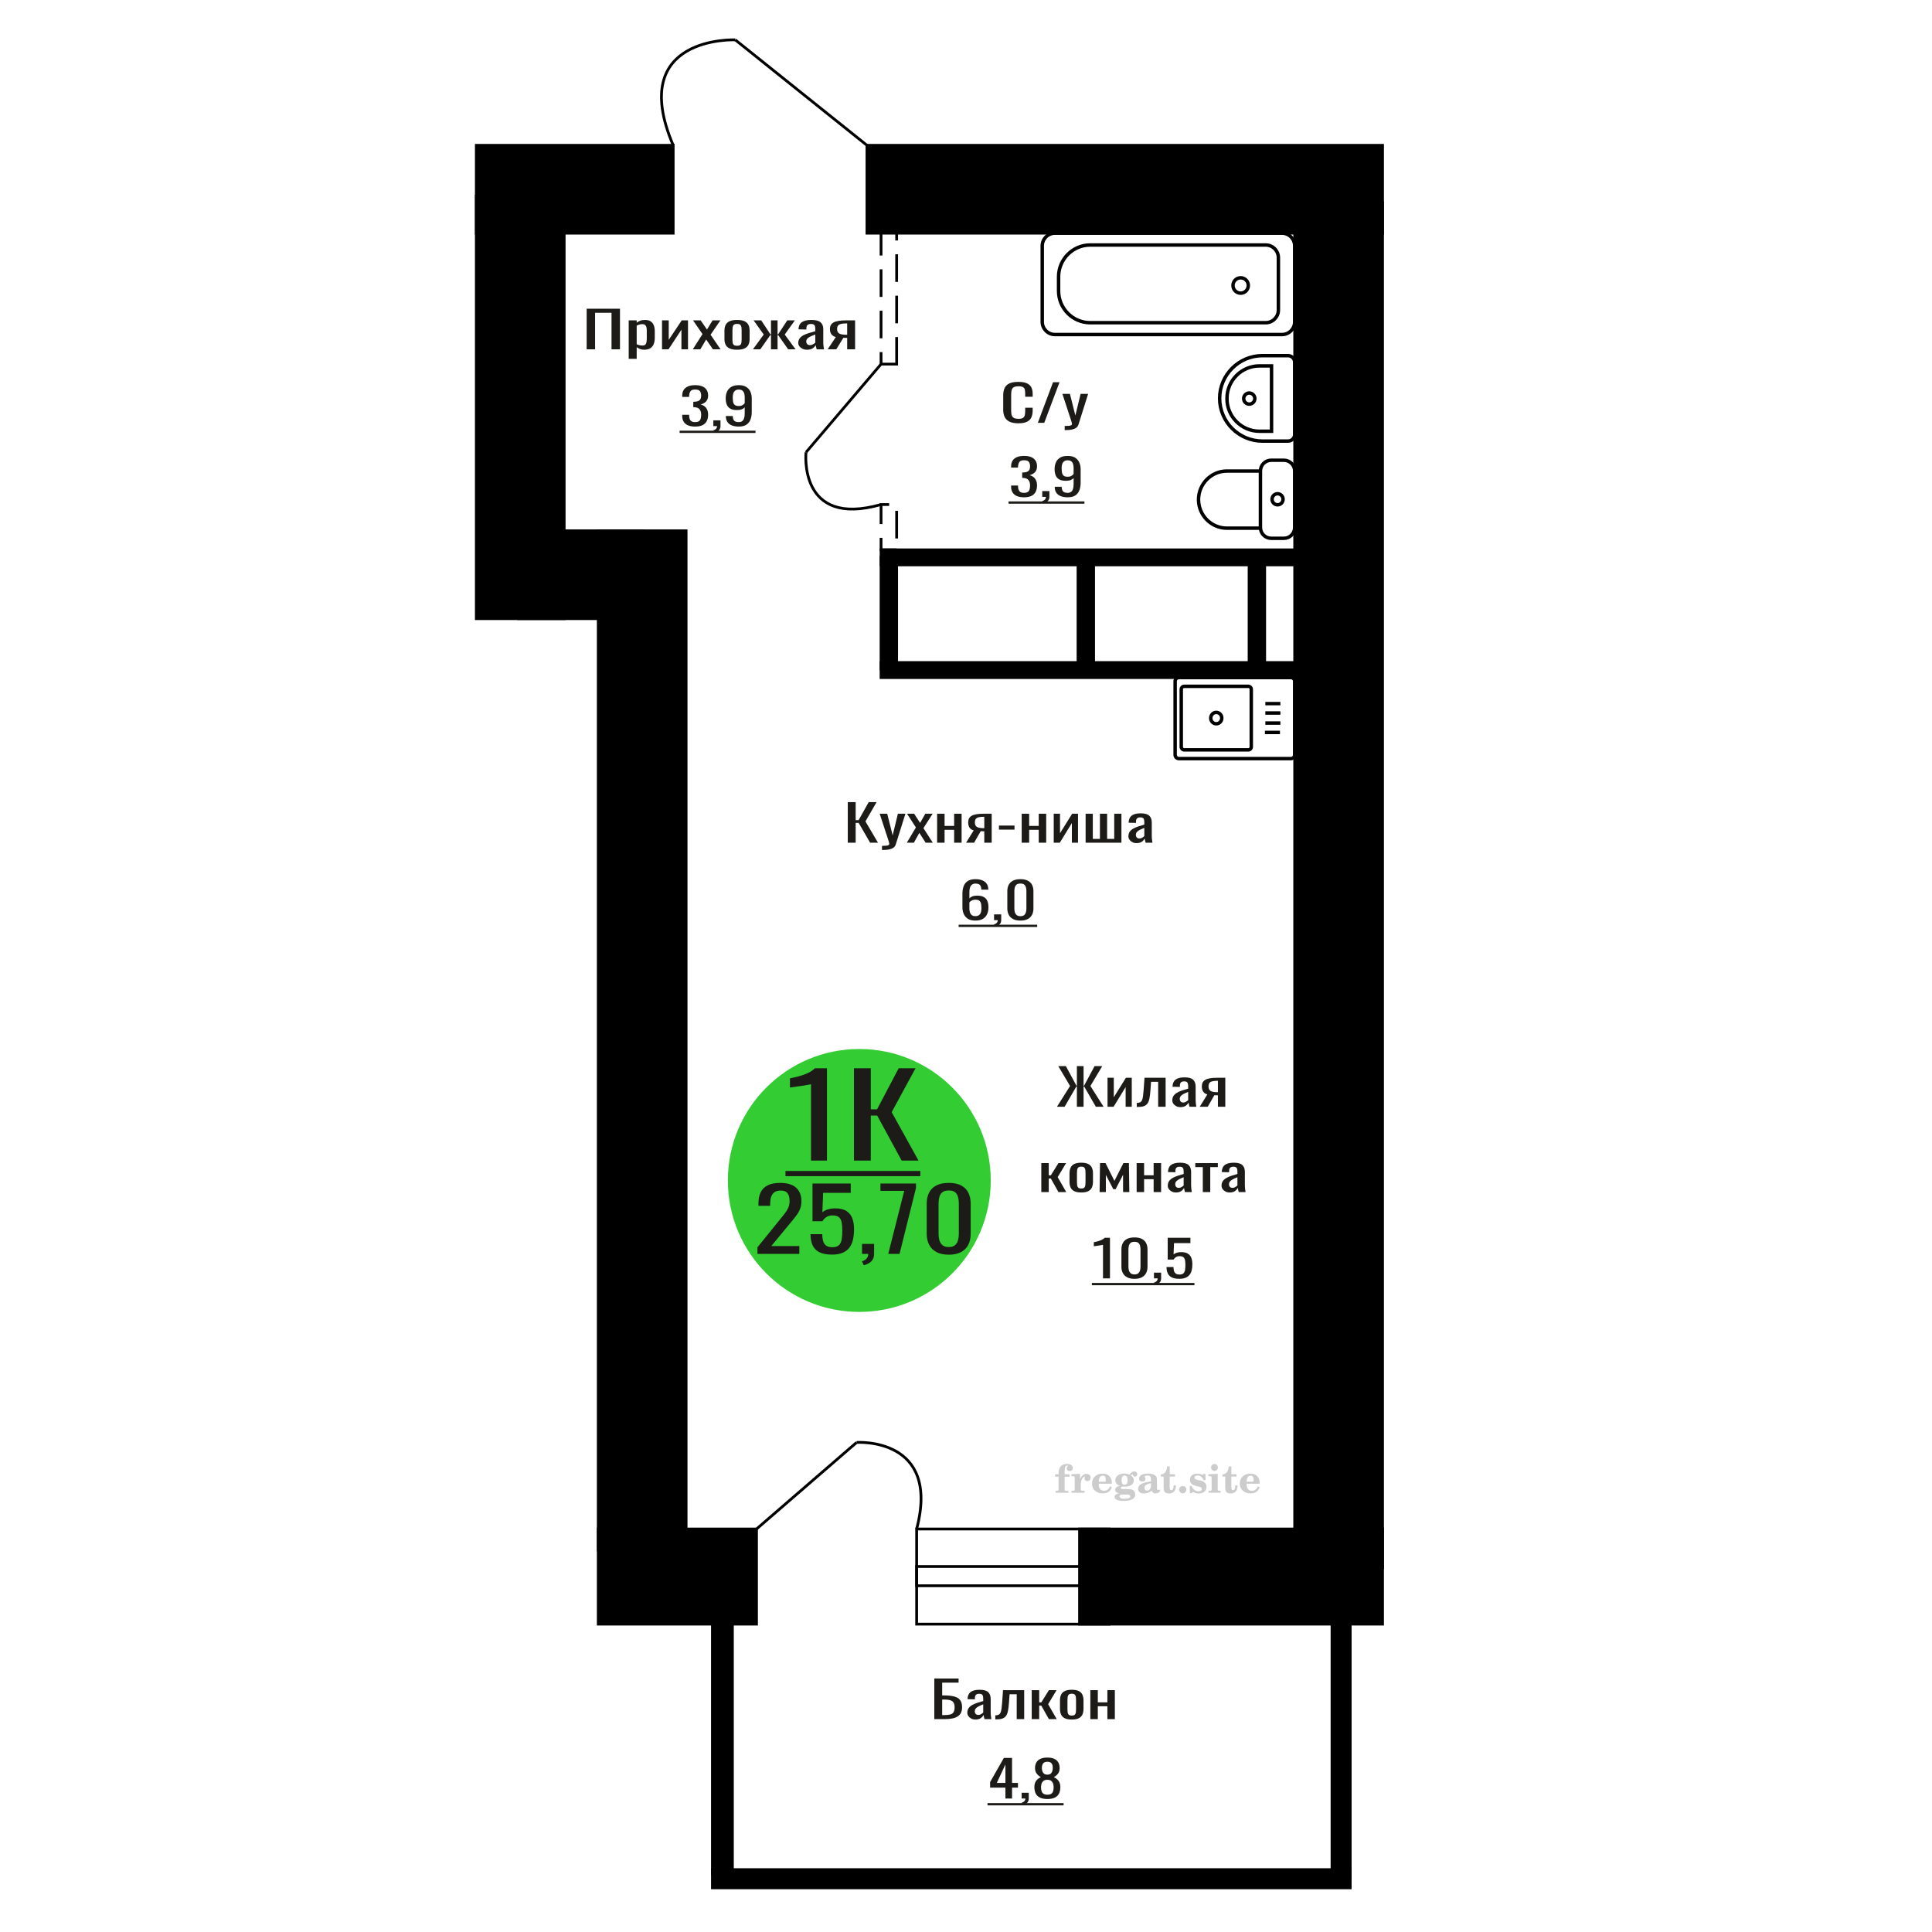 <?xml version="1.0" encoding="UTF-8"?>
<!DOCTYPE svg PUBLIC "-//W3C//DTD SVG 1.1//EN" "http://www.w3.org/Graphics/SVG/1.1/DTD/svg11.dtd">
<!-- Creator: CorelDRAW 2019 -->
<svg xmlns="http://www.w3.org/2000/svg" xml:space="preserve" width="140mm" height="140mm" version="1.1" style="shape-rendering:geometricPrecision; text-rendering:geometricPrecision; image-rendering:optimizeQuality; fill-rule:evenodd; clip-rule:evenodd"
viewBox="0 0 14000 14000"
 xmlns:xlink="http://www.w3.org/1999/xlink">
 <defs>
  <style type="text/css">
   <![CDATA[
    .str0 {stroke:black;stroke-width:25;stroke-miterlimit:22.926}
    .str2 {stroke:black;stroke-width:25.01;stroke-miterlimit:22.926}
    .str1 {stroke:black;stroke-width:20;stroke-miterlimit:22.926}
    .str3 {stroke:black;stroke-width:20;stroke-miterlimit:22.926;stroke-dasharray:200 100}
    .fil1 {fill:none}
    .fil5 {fill:black}
    .fil4 {fill:#1C1B17}
    .fil3 {fill:#33CC33}
    .fil0 {fill:#1C1B17;fill-rule:nonzero}
    .fil2 {fill:#CCCCCC;fill-rule:nonzero}
   ]]>
  </style>
 </defs>
 <g id="Слой_x0020_1">
  <polygon class="fil0" points="4251.1,2531.35 4251.1,2237.06 4492.48,2237.06 4492.48,2531.35 4431.32,2531.35 4431.32,2266.49 4312.25,2266.49 4312.25,2531.35 "/>
  <path id="1" class="fil0" d="M4555.81 2600.38l0 -279.03 57.9 0 0 16.71c6.87,-5.32 15.17,-9.93 24.91,-13.8 9.74,-3.88 21.29,-5.82 34.64,-5.82 16.23,0 29.14,2.85 38.7,8.54 9.56,5.69 16.68,12.84 21.38,21.44 4.69,8.6 7.76,17.32 9.19,26.16 1.44,8.84 2.17,16.41 2.17,22.7l0 50.87c0,14.77 -2.17,28.76 -6.49,41.96 -4.34,13.2 -12.19,23.86 -23.55,31.98 -11.37,8.11 -27.33,12.17 -47.9,12.17 -11.19,0 -21.11,-1.88 -29.76,-5.63 -8.67,-3.76 -16.42,-8.06 -23.29,-12.9l0 84.65 -57.9 0zm99.59 -96.64c10.1,0 17.32,-2.49 21.64,-7.45 4.34,-4.97 7.05,-11.69 8.12,-20.16 1.09,-8.48 1.62,-17.81 1.62,-27.98l0 -50.87c0,-8.71 -0.71,-16.77 -2.16,-24.16 -1.44,-7.38 -4.51,-13.26 -9.2,-17.62 -4.7,-4.36 -12.08,-6.54 -22.18,-6.54 -7.59,0 -14.8,1.09 -21.66,3.27 -6.86,2.18 -12.8,4.73 -17.87,7.63l0 134.43c5.43,2.67 11.56,4.91 18.42,6.72 6.85,1.82 14.61,2.73 23.27,2.73z"/>
  <polygon id="2" class="fil0" points="4797.2,2531.35 4797.2,2321.35 4845.91,2321.35 4845.91,2462.68 4940.09,2321.35 4985.54,2321.35 4985.54,2531.35 4937.91,2531.35 4937.91,2388.93 4844.29,2531.35 "/>
  <polygon id="3" class="fil0" points="5020.19,2531.35 5090.55,2420.9 5021.81,2321.35 5077.02,2321.35 5123.02,2387.84 5163.62,2321.35 5220.45,2321.35 5149,2425.62 5221.52,2531.35 5166.33,2531.35 5117.06,2460.14 5074.86,2531.35 "/>
  <path id="4" class="fil0" d="M5341.14 2534.26c-23.09,0 -41.32,-3.15 -54.67,-9.45 -13.35,-6.3 -22.82,-15.26 -28.41,-26.89 -5.6,-11.62 -8.38,-25.31 -8.38,-41.05l0 -61.04c0,-15.74 2.78,-29.43 8.38,-41.05 5.59,-11.63 15.06,-20.59 28.41,-26.89 13.35,-6.3 31.58,-9.45 54.67,-9.45 23.09,0 41.22,3.15 54.39,9.45 13.17,6.3 22.55,15.26 28.14,26.89 5.6,11.62 8.39,25.31 8.39,41.05l0 61.04c0,15.74 -2.79,29.43 -8.39,41.05 -5.59,11.63 -14.97,20.59 -28.14,26.89 -13.17,6.3 -31.3,9.45 -54.39,9.45zm0 -28.71c11.19,0 19.03,-2.18 23.54,-6.54 4.51,-4.36 7.22,-10.11 8.12,-17.25 0.91,-7.15 1.35,-14.6 1.35,-22.35l0 -65.76c0,-7.99 -0.44,-15.5 -1.35,-22.52 -0.9,-7.03 -3.61,-12.78 -8.12,-17.26 -4.51,-4.48 -12.35,-6.72 -23.54,-6.72 -11.19,0 -19.13,2.24 -23.82,6.72 -4.69,4.48 -7.48,10.23 -8.38,17.26 -0.91,7.02 -1.36,14.53 -1.36,22.52l0 65.76c0,7.75 0.45,15.2 1.36,22.35 0.9,7.14 3.69,12.89 8.38,17.25 4.69,4.36 12.63,6.54 23.82,6.54z"/>
  <polygon id="5" class="fil0" points="5455.88,2531.35 5534.35,2424.17 5460.75,2321.35 5515.96,2321.35 5582.53,2422.35 5586.87,2422.35 5586.87,2321.35 5634.49,2321.35 5634.49,2422.35 5638.83,2422.35 5704.85,2321.35 5760.06,2321.35 5686.45,2424.17 5764.93,2531.35 5711.34,2531.35 5638.83,2428.17 5634.49,2428.17 5634.49,2531.35 5586.87,2531.35 5586.87,2428.17 5581.99,2428.17 5509.46,2531.35 "/>
  <path id="6" class="fil0" d="M5847.19 2534.26c-12.26,0 -23.09,-2.37 -32.46,-7.09 -9.39,-4.72 -16.79,-10.78 -22.2,-18.16 -5.41,-7.39 -8.12,-15.2 -8.12,-23.44 0,-13.08 3.25,-24.1 9.75,-33.06 6.49,-8.96 15.41,-16.53 26.78,-22.71 11.37,-6.17 24.53,-11.56 39.52,-16.17 14.97,-4.6 30.75,-9.08 47.36,-13.44l0 -14.89c0,-8.48 -0.73,-15.51 -2.18,-21.08 -1.44,-5.57 -4.41,-9.75 -8.92,-12.53 -4.51,-2.79 -11.28,-4.18 -20.3,-4.18 -7.93,0 -14.34,1.21 -19.21,3.63 -4.87,2.43 -8.4,5.88 -10.56,10.36 -2.16,4.48 -3.25,9.75 -3.25,15.8l0 10.54 -57.36 -1.45c0.71,-23.26 8.65,-40.39 23.82,-51.41 15.15,-11.03 38.59,-16.54 70.35,-16.54 31.03,0 53.04,5.7 66.03,17.08 12.99,11.38 19.48,27.86 19.48,49.41l0 95.92c0,6.54 0.27,12.84 0.82,18.89 0.54,6.06 1.25,11.69 2.16,16.9 0.91,5.2 1.71,10.11 2.43,14.71l-53.03 0c-1.09,-3.88 -2.45,-8.78 -4.07,-14.71 -1.62,-5.94 -2.79,-11.33 -3.52,-16.17 -3.6,8.23 -10.54,15.92 -20.82,23.07 -10.29,7.14 -24.45,10.72 -42.5,10.72zm22.73 -33.43c5.78,0 11.19,-1.09 16.24,-3.27 5.05,-2.18 9.56,-4.66 13.54,-7.45 3.96,-2.78 6.67,-5.02 8.12,-6.72l0 -59.58c-9.03,3.39 -17.51,6.78 -25.45,10.17 -7.94,3.39 -14.88,6.96 -20.84,10.72 -5.94,3.75 -10.63,7.99 -14.06,12.71 -3.43,4.73 -5.15,10.12 -5.15,16.17 0,8.48 2.35,15.14 7.04,19.98 4.7,4.85 11.55,7.27 20.56,7.27z"/>
  <path id="7" class="fil0" d="M5997.65 2531.35l59 -89.01c-10.11,-2.67 -18.32,-6.66 -24.64,-11.99 -6.3,-5.33 -10.9,-11.87 -13.79,-19.62 -2.89,-7.75 -4.34,-16.47 -4.34,-26.16 0,-11.14 2.18,-20.71 6.5,-28.7 4.33,-8 11.19,-14.54 20.57,-19.62 9.39,-5.09 21.83,-8.84 37.35,-11.27 15.51,-2.42 34.63,-3.63 57.37,-3.63l60.61 0 0 210 -57.37 0 0 -82.84c-5.78,0 -10.65,-0.06 -14.61,-0.18 -3.96,-0.12 -8.3,-0.3 -12.99,-0.54l-51.41 83.56 -62.25 0zm134.77 -105.36c0.71,0 1.89,0 3.51,0 1.63,0 2.63,0 2.98,0l0 -82.48c-0.35,0 -1.35,0 -2.98,0 -1.62,0 -2.6,0 -2.98,0 -16.95,0 -30.39,1.4 -40.31,4.18 -9.93,2.79 -16.87,7.15 -20.84,13.08 -3.97,5.94 -5.96,13.87 -5.96,23.8 0,13.8 4.61,24.1 13.81,30.88 9.19,6.78 26.79,10.29 52.77,10.54z"/>
  <path class="fil1 str0" d="M8541.96 5497.02l813.29 0c14.59,0 26.53,-12.32 26.53,-27.39l0 -532.17c0,-15.06 -11.94,-27.39 -26.53,-27.39l-813.29 0c-14.59,0 -26.53,12.33 -26.53,27.39l0 532.17c0,15.07 11.94,27.39 26.53,27.39zm38.67 -63.21l465.72 0c11.45,0 20.81,-9.66 20.81,-21.48l0 -417.56c0,-11.82 -9.36,-21.49 -20.81,-21.49l-465.72 0c-11.45,0 -20.81,9.67 -20.81,21.49l0 417.56c0,11.82 9.36,21.48 20.81,21.48zm232.86 -188.96c22.1,0 40.01,-18.49 40.01,-41.3 0,-22.81 -17.91,-41.31 -40.01,-41.31 -22.1,0 -40.01,18.5 -40.01,41.31 0,22.81 17.91,41.3 40.01,41.3zm352.58 62.54l109.05 0m-106.02 -67.96l109.06 0m-109.06 -72.82l109.06 0m-109.06 -67.96l109.06 0"/>
  <path class="fil2" d="M7645.67 10700.82l0 -17.78 25.02 0 0 -5.65c0,-21.97 5.22,-38.99 15.71,-51.17 10.49,-12.19 25.21,-18.26 44.12,-18.26 13.27,0 23.76,2.73 31.52,8.14 7.76,5.41 11.66,12.7 11.66,21.87 0,6.82 -2.07,12.19 -6.21,16.09 -4.14,3.9 -9.87,5.83 -17.26,5.83 -6.07,0 -11.01,-1.78 -14.82,-5.36 -3.81,-3.57 -5.73,-8.18 -5.73,-13.78 0,-5.88 2.63,-11.1 7.95,-15.71 1.08,-1.08 1.64,-1.79 1.64,-2.07 0,-0.99 -0.47,-1.74 -1.36,-2.16 -0.94,-0.47 -2.45,-0.71 -4.57,-0.71 -7,0 -11.85,3.58 -14.53,10.68 -2.73,7.1 -4.09,21.54 -4.09,43.32l0 8.94 35.51 0 0 17.78 -35.51 0 0 91.43c0,4.14 0.84,6.97 2.59,8.47 1.74,1.51 5.08,2.26 10.01,2.26l15.06 0 0 14.11 -93.7 0 0 -14.11 12.37 -0.28c3.76,-0.19 6.3,-0.99 7.67,-2.5 1.31,-1.45 1.97,-4.09 1.97,-7.95l0 -91.43 -25.02 0z"/>
  <path id="1" class="fil2" d="M7764.67 10817.09l0 -14.11 13.22 -0.28c3.86,-0.29 6.44,-1.13 7.71,-2.54 1.27,-1.41 1.93,-4.05 1.93,-7.91l0 -84.47c0,-4.52 -0.99,-7.53 -3.01,-8.99 -2.02,-1.46 -6.21,-2.21 -12.56,-2.21 -0.84,0 -2.21,0.05 -4.09,0.14 -1.88,0.1 -3.29,0.14 -4.33,0.14l0 -13.82 62.89 -3.11 0 38.85c5.55,-12.74 12.14,-22.39 19.9,-28.88 7.71,-6.44 16.41,-9.69 26.15,-9.69 9.03,0 16.37,2.54 22.01,7.58 5.65,5.08 8.47,11.52 8.47,19.42 0,7.72 -2.07,13.88 -6.26,18.53 -4.18,4.66 -9.69,6.97 -16.51,6.97 -6.35,0 -11.52,-2.03 -15.52,-6.12 -4,-4.09 -6.02,-9.41 -6.02,-15.94 0,-2.59 0.42,-4.94 1.27,-7.15 0.8,-2.21 2.12,-4.33 3.86,-6.35 -10.49,3.38 -18.44,10.67 -23.94,21.77 -5.51,11.11 -8.28,25.59 -8.28,43.42l0 29.91c0,3.86 0.66,6.5 1.97,7.95 1.37,1.51 3.91,2.31 7.67,2.5l18.02 0.28 0 14.11 -94.55 0z"/>
  <path id="2" class="fil2" d="M8044.12 10770.52l12.42 5.93c-4.42,14.77 -12.14,26.01 -23.19,33.68 -11.1,7.67 -25.17,11.48 -42.24,11.48 -23.43,0 -42.29,-6.59 -56.68,-19.71 -14.35,-13.13 -21.54,-30.34 -21.54,-51.65 0,-21.26 7.15,-38.57 21.4,-51.83 14.3,-13.27 32.97,-19.9 56.02,-19.9 21.02,0 37.35,6.07 49.01,18.25 11.67,12.14 17.5,29.21 17.5,51.13l0 3.71 -94.83 0 0 1.93c0,16.33 3.3,28.65 9.83,36.97 6.59,8.33 16.37,12.47 29.31,12.47 9.45,0 17.78,-2.73 24.93,-8.19 7.19,-5.45 13.21,-13.54 18.06,-24.27zm-82.13 -33.58l43.37 0c2.96,0 5.03,-0.66 6.21,-1.93 1.18,-1.27 1.79,-3.62 1.79,-7.05 0,-12.14 -1.84,-20.98 -5.46,-26.49 -3.62,-5.5 -9.31,-8.27 -17.12,-8.27 -8.98,0 -15.85,3.62 -20.6,10.81 -4.71,7.25 -7.43,18.21 -8.19,32.93z"/>
  <path id="3" class="fil2" d="M8108.65 10822.22c-9.12,-2.31 -15.99,-5.69 -20.65,-10.26 -4.65,-4.56 -6.96,-10.16 -6.96,-16.88 0,-7.43 3.06,-13.55 9.22,-18.39 6.16,-4.8 15.05,-8.09 26.62,-9.84 -11.38,-3.05 -20.03,-8.04 -26.01,-15.05 -5.97,-6.96 -8.98,-15.47 -8.98,-25.49 0,-14.3 6.07,-25.97 18.2,-34.9 12.14,-8.99 27.99,-13.45 47.56,-13.45 6.91,0 13.4,0.7 19.56,2.07 6.17,1.36 12.14,3.43 17.92,6.16l4.85 -7.01c3.76,-5.36 8.28,-9.46 13.5,-12.37 5.22,-2.92 10.68,-4.38 16.37,-4.38 6.25,0 11.33,1.79 15.28,5.37 3.96,3.62 5.93,8.23 5.93,13.82 0,5.51 -1.5,10.02 -4.56,13.46 -3.01,3.43 -6.96,5.17 -11.81,5.17 -3.34,0 -6.16,-0.7 -8.56,-2.12 -2.4,-1.45 -4.33,-3.62 -5.78,-6.53 -0.57,-1.13 -0.9,-2.5 -1.09,-4.14 -0.28,-2.31 -1.27,-3.48 -2.91,-3.58 -1.65,0 -3.48,0.8 -5.51,2.4 -2.02,1.6 -3.66,3.62 -4.93,6.07 6.96,4.8 12.04,9.92 15.24,15.43 3.19,5.55 4.79,11.9 4.79,19.05 0,14.34 -5.83,25.58 -17.45,33.72 -11.62,8.14 -27.75,12.23 -48.4,12.23 -1.74,0 -4.18,-0.09 -7.34,-0.28 -3.1,-0.19 -5.36,-0.28 -6.72,-0.28 -4.33,0 -7.72,0.8 -10.11,2.44 -2.45,1.6 -3.67,3.81 -3.67,6.64 0,3.24 1.08,5.5 3.24,6.77 2.17,1.27 5.93,1.93 11.34,1.93l20.46 0c10.72,0 20.08,0.33 28.03,1.03 8,0.71 13.45,1.6 16.51,2.68 7.72,2.78 13.74,7.34 18.06,13.78 4.33,6.45 6.5,13.88 6.5,22.3 0,14.86 -7.06,26.29 -21.17,34.29 -14.11,8 -34.34,11.99 -60.73,11.99 -22.43,0 -39.32,-2.44 -50.65,-7.29 -11.34,-4.89 -17.03,-12.13 -17.03,-21.77 0,-6.35 2.77,-11.62 8.28,-15.9 5.5,-4.28 13.36,-7.25 23.56,-8.89zm13.88 7.85c-3.58,1.46 -6.12,3.15 -7.62,5.04 -1.51,1.88 -2.26,4.32 -2.26,7.38 0,6.16 2.68,10.72 8,13.64 5.31,2.96 13.59,4.42 24.83,4.42 15.24,0 26.53,-1.41 33.82,-4.18 7.29,-2.83 10.96,-7.15 10.96,-13.08 0,-4.66 -1.97,-8.04 -5.93,-10.11 -3.95,-2.07 -10.72,-3.11 -20.32,-3.11l-41.48 0zm4.8 -104.51c0,11.61 1.74,20.08 5.22,25.4 3.53,5.31 8.98,7.99 16.46,7.99 7.53,0 13.08,-2.68 16.7,-8.09 3.57,-5.36 5.36,-13.78 5.36,-25.3 0,-11.29 -1.79,-19.66 -5.36,-25.07 -3.62,-5.41 -9.17,-8.14 -16.7,-8.14 -7.48,0 -12.93,2.73 -16.46,8.14 -3.48,5.41 -5.22,13.78 -5.22,25.07z"/>
  <path id="4" class="fil2" d="M8339.89 10748.79c-16.7,2.68 -28.6,6.63 -35.66,11.86 -7.1,5.22 -10.63,12.55 -10.63,22.06 0,5.78 1.6,10.34 4.75,13.78 3.15,3.38 7.43,5.08 12.75,5.08 8.7,0 15.71,-3.25 20.93,-9.74 5.22,-6.49 7.86,-15.38 7.86,-26.67l0 -16.37zm43.74 35.75c0,4.52 0.8,7.71 2.4,9.64 1.6,1.93 4.23,2.87 7.81,2.87 1.64,0 3.52,-0.47 5.64,-1.46 2.12,-0.94 3.43,-1.41 4,-1.41 1.08,0 1.97,0.33 2.63,1.08 0.61,0.76 0.94,1.79 0.94,3.2 0,5.88 -3.34,11.25 -10.06,16.14 -6.73,4.84 -14.77,7.29 -24.13,7.29 -7.01,0 -12.98,-1.84 -17.92,-5.55 -4.99,-3.72 -7.9,-8.52 -8.85,-14.35 -7.71,6.3 -16.46,11.2 -26.24,14.68 -9.79,3.48 -19.85,5.22 -30.25,5.22 -13.5,0 -23.99,-2.92 -31.42,-8.8 -7.43,-5.88 -11.14,-14.16 -11.14,-24.83 0,-14.21 7.47,-25.64 22.38,-34.2 14.92,-8.61 38.53,-15.05 70.75,-19.38l0 -15.33c0,-9.93 -1.98,-16.94 -5.93,-21.07 -3.95,-4.14 -10.53,-6.21 -19.71,-6.21 -5.97,0 -11,0.98 -15.05,2.96 -4.09,1.98 -6.16,4.28 -6.16,6.82 0,0.66 1.22,2.54 3.67,5.69 2.44,3.11 3.67,6.59 3.67,10.49 0,5.32 -2.07,9.6 -6.26,12.89 -4.18,3.24 -9.64,4.89 -16.32,4.89 -6.82,0 -12.47,-1.97 -16.98,-5.93 -4.47,-3.95 -6.73,-8.89 -6.73,-14.86 0,-11.76 5.65,-20.88 16.94,-27.37 11.33,-6.45 27.28,-9.69 47.97,-9.69 11.57,0 21.73,1.17 30.53,3.52 8.75,2.31 15.99,5.79 21.68,10.35 4.52,3.53 7.67,7.48 9.46,11.95 1.79,4.42 2.68,11.24 2.68,20.41l0 60.35z"/>
  <path id="5" class="fil2" d="M8520.37 10763.75c0,0.66 0.09,1.65 0.24,2.96 0.14,1.32 0.18,2.31 0.18,2.97 0,16.51 -4.37,29.39 -13.12,38.66 -8.8,9.22 -20.98,13.83 -36.55,13.83 -14.2,0 -24.32,-3.34 -30.29,-10.07 -5.97,-6.68 -8.94,-18.48 -8.94,-35.41l0 -77 -20.32 0 0 -15.15c13.97,-0.89 24.84,-6.35 32.55,-16.27 7.72,-9.93 11.95,-23.95 12.7,-41.96l19.38 0 0 56.73 38.1 0 0 16.65 -38.1 0 0 74.78c0,9.55 0.9,15.9 2.64,19.01 1.74,3.15 4.79,4.7 9.22,4.7 5.41,0 9.5,-2.87 12.32,-8.56 2.77,-5.69 4.33,-14.3 4.61,-25.87l15.38 0z"/>
  <path id="6" class="fil2" d="M8570.28 10767.98c7.15,0 13.35,2.59 18.58,7.81 5.22,5.18 7.85,11.38 7.85,18.63 0,7.29 -2.59,13.54 -7.81,18.77 -5.17,5.22 -11.38,7.85 -18.62,7.85 -7.2,0 -13.36,-2.63 -18.54,-7.85 -5.22,-5.23 -7.8,-11.48 -7.8,-18.77 0,-7.15 2.63,-13.36 7.85,-18.58 5.22,-5.22 11.38,-7.86 18.49,-7.86z"/>
  <path id="7" class="fil2" d="M8621.55 10767.42l12.18 0c5.79,12.79 13.12,22.58 22.01,29.35 8.94,6.77 18.87,10.16 29.87,10.16 7.2,0 12.89,-1.6 17.08,-4.75 4.23,-3.2 6.35,-7.43 6.35,-12.79 0,-4.8 -1.84,-8.47 -5.55,-11.06 -3.72,-2.59 -11.62,-5.13 -23.76,-7.62 -20.84,-4 -35.51,-9.64 -44.02,-16.84 -8.52,-7.19 -12.75,-17.26 -12.75,-30.19 0,-14.35 4.75,-25.45 14.25,-33.31 9.5,-7.9 23,-11.85 40.45,-11.85 6.49,0 12.7,0.8 18.49,2.45 5.83,1.64 11.15,3.99 15.94,7.1l11.06 -7.57 11.61 0 1.37 45.15 -13.27 0c-4.93,-10.58 -11.33,-18.91 -19.14,-24.88 -7.81,-5.98 -16.18,-8.99 -25.16,-8.99 -6.82,0 -12.37,1.51 -16.65,4.57 -4.33,3.05 -6.5,6.86 -6.5,11.47 0,8.75 11.15,15.1 33.4,19.05 2.68,0.47 4.75,0.85 6.21,1.13 15.71,2.92 27.56,8.23 35.46,15.95 7.91,7.71 11.86,17.73 11.86,30.01 0,14.81 -4.99,26.53 -14.96,35.18 -9.97,8.7 -23.57,13.03 -40.83,13.03 -7.71,0 -15.05,-0.89 -21.92,-2.73 -6.91,-1.83 -13.12,-4.47 -18.76,-7.95l-12.14 8.42 -11.34 0 -0.84 -52.49z"/>
  <path id="8" class="fil2" d="M8775.87 10633.65c0,-7.01 2.4,-12.94 7.25,-17.78 4.84,-4.89 10.67,-7.34 17.59,-7.34 6.63,0 12.37,2.45 17.26,7.38 4.85,4.94 7.29,10.82 7.29,17.74 0,6.91 -2.4,12.84 -7.24,17.87 -4.85,5.03 -10.59,7.53 -17.31,7.53 -6.92,0 -12.75,-2.45 -17.59,-7.39 -4.85,-4.94 -7.25,-10.91 -7.25,-18.01zm48.26 158.56c0,3.95 0.66,6.68 1.93,8.09 1.32,1.41 3.91,2.21 7.76,2.4l11.2 0.28 0 14.11 -87.21 0 0 -14.11 12.28 -0.28c3.81,-0.19 6.39,-0.99 7.71,-2.5 1.37,-1.45 2.02,-4.14 2.02,-7.99l0 -84.48c0,-4.47 -0.98,-7.48 -3.01,-8.94 -2.02,-1.46 -6.16,-2.21 -12.41,-2.21 -0.85,0 -2.17,0.05 -4.1,0.14 -1.88,0.1 -3.34,0.14 -4.46,0.14l0 -13.82 68.29 -3.11 0 112.28z"/>
  <path id="9" class="fil2" d="M8966.84 10763.75c0,0.66 0.09,1.65 0.24,2.96 0.14,1.32 0.18,2.31 0.18,2.97 0,16.51 -4.37,29.39 -13.12,38.66 -8.8,9.22 -20.98,13.83 -36.55,13.83 -14.2,0 -24.32,-3.34 -30.29,-10.07 -5.97,-6.68 -8.94,-18.48 -8.94,-35.41l0 -77 -20.32 0 0 -15.15c13.97,-0.89 24.84,-6.35 32.55,-16.27 7.72,-9.93 11.95,-23.95 12.7,-41.96l19.38 0 0 56.73 38.1 0 0 16.65 -38.1 0 0 74.78c0,9.55 0.9,15.9 2.64,19.01 1.74,3.15 4.79,4.7 9.22,4.7 5.41,0 9.5,-2.87 12.32,-8.56 2.77,-5.69 4.33,-14.3 4.61,-25.87l15.38 0z"/>
  <path id="10" class="fil2" d="M9115.43 10770.52l12.42 5.93c-4.42,14.77 -12.14,26.01 -23.19,33.68 -11.1,7.67 -25.17,11.48 -42.24,11.48 -23.43,0 -42.29,-6.59 -56.68,-19.71 -14.35,-13.13 -21.54,-30.34 -21.54,-51.65 0,-21.26 7.15,-38.57 21.4,-51.83 14.3,-13.27 32.97,-19.9 56.02,-19.9 21.02,0 37.35,6.07 49.01,18.25 11.67,12.14 17.5,29.21 17.5,51.13l0 3.71 -94.83 0 0 1.93c0,16.33 3.3,28.65 9.83,36.97 6.59,8.33 16.37,12.47 29.31,12.47 9.45,0 17.78,-2.73 24.93,-8.19 7.19,-5.45 13.21,-13.54 18.06,-24.27zm-82.13 -33.58l43.37 0c2.96,0 5.03,-0.66 6.21,-1.93 1.18,-1.27 1.79,-3.62 1.79,-7.05 0,-12.14 -1.84,-20.98 -5.46,-26.49 -3.62,-5.5 -9.31,-8.27 -17.12,-8.27 -8.98,0 -15.85,3.62 -20.6,10.81 -4.71,7.25 -7.43,18.21 -8.19,32.93z"/>
  <circle class="fil3" cx="6226.84" cy="8554.03" r="952.55"/>
  <path class="fil0" d="M5488.8 9086.29l0 -47.86 163.65 -202.15c12.17,-15.11 23.43,-29.18 33.75,-42.19 10.33,-13.02 18.81,-26.77 25.42,-41.25 6.62,-14.49 9.94,-31.18 9.94,-50.07 0,-23.51 -4.77,-41.98 -14.3,-55.42 -9.54,-13.43 -26.22,-20.15 -50.04,-20.15 -20.14,0 -35.75,4.41 -46.88,13.23 -11.11,8.81 -18.8,20.36 -23.03,34.63 -4.24,14.28 -6.36,29.6 -6.36,45.97l0 17.01 -85 0 0 -17.63c0,-30.65 5.16,-57 15.49,-79.04 10.32,-22.04 27.01,-39.15 50.04,-51.32 23.04,-12.18 53.63,-18.27 91.76,-18.27 51.9,0 90.56,11.65 115.98,34.96 25.42,23.3 38.13,55.52 38.13,96.66 0,21.83 -3.3,40.94 -9.92,57.31 -6.63,16.37 -15.23,31.7 -25.83,45.97 -10.59,14.28 -22.24,28.97 -34.95,44.08l-147.76 178.85 203.36 0 0 56.68 -303.45 0z"/>
  <path id="1" class="fil0" d="M6028.99 9091.33c-38.66,0 -69.38,-5.88 -92.15,-17.64 -22.77,-11.75 -39.05,-28.75 -48.85,-51 -9.81,-22.26 -14.7,-48.71 -14.7,-79.35l85 0c0,15.11 1.59,29.91 4.76,44.39 3.18,14.49 9.93,26.45 20.26,35.9 10.34,9.45 26.09,14.17 47.27,14.17 23.3,0 39.99,-5.35 50.04,-16.06 10.07,-10.71 16.43,-25.19 19.08,-43.45 2.64,-18.26 3.97,-38.94 3.97,-62.03 0,-23.09 -1.59,-42.72 -4.77,-58.88 -3.18,-16.17 -9.8,-28.55 -19.87,-37.16 -10.05,-8.61 -25.94,-12.91 -47.65,-12.91 -17.49,0 -32.31,4.3 -44.5,12.91 -12.17,8.61 -21.18,18.37 -27,29.28l-72.3 0 0 -273.31 277.26 0 0 67.39 -200.2 0 -5.56 141.06c10.6,-8.82 23.7,-15.74 39.32,-20.78 15.63,-5.04 33.51,-7.56 53.63,-7.56 34.95,0 62.36,6.51 82.22,19.52 19.85,13.02 33.89,30.86 42.1,53.53 8.22,22.67 12.32,48.7 12.32,78.09 0,26.03 -2.39,50.28 -7.16,72.74 -4.76,22.46 -13.1,41.98 -25.02,58.56 -11.91,16.59 -28.2,29.5 -48.86,38.73 -20.65,9.24 -46.86,13.86 -78.64,13.86z"/>
  <path id="2" class="fil0" d="M6259.37 9168.79l-13.51 -28.97c14.31,-3.78 25.56,-10.39 33.76,-19.84 8.21,-9.44 12.32,-20.68 12.32,-33.69l-45.28 0 0 -72.42 87.38 0 0 71.16c0,22.25 -6.1,39.99 -18.27,53.21 -12.19,13.23 -30.98,23.41 -56.4,30.55z"/>
  <polygon id="3" class="fil0" points="6436.52,9086.29 6552.5,8629.09 6380.1,8629.09 6380.1,8576.19 6637.49,8576.19 6637.49,8608.94 6518.33,9086.29 "/>
  <path id="4" class="fil0" d="M6875.02 9091.96c-36.54,0 -66.6,-6.51 -90.16,-19.52 -23.57,-13.02 -41.05,-30.86 -52.43,-53.53 -11.39,-22.67 -17.08,-48.49 -17.08,-77.46l0 -219.79c0,-29.8 5.55,-55.94 16.68,-78.4 11.12,-22.46 28.47,-39.99 52.03,-52.58 23.56,-12.6 53.89,-18.9 90.96,-18.9 37.07,0 67.25,6.3 90.56,18.9 23.3,12.59 40.51,30.12 51.64,52.58 11.12,22.46 16.68,48.6 16.68,78.4l0 219.79c0,29.39 -5.7,55.42 -17.08,78.09 -11.39,22.67 -28.73,40.41 -52.03,53.21 -23.31,12.81 -53.23,19.21 -89.77,19.21zm0 -55.42c20.12,0 35.35,-4.62 45.68,-13.85 10.32,-9.24 17.47,-21.1 21.45,-35.59 3.97,-14.48 5.95,-29.49 5.95,-45.02l0 -221.05c0,-16.37 -1.85,-31.8 -5.56,-46.28 -3.7,-14.49 -10.73,-26.14 -21.04,-34.95 -10.34,-8.82 -25.83,-13.23 -46.48,-13.23 -20.66,0 -36.28,4.41 -46.87,13.23 -10.6,8.81 -17.74,20.46 -21.45,34.95 -3.71,14.48 -5.56,29.91 -5.56,46.28l0 221.05c0,15.53 1.98,30.54 5.95,45.02 3.98,14.49 11.4,26.35 22.24,35.59 10.87,9.23 26.09,13.85 45.69,13.85z"/>
  <path class="fil0" d="M5876.73 8410.22l0 -553.5c-0.72,0.55 -8.83,2.2 -24.32,4.96 -15.49,2.75 -32.96,5.5 -52.42,8.26 -19.45,2.75 -36.74,5.23 -51.86,7.43 -15.14,2.21 -23.07,3.31 -23.79,3.31l0 -66.92c12.26,-2.2 26.48,-5.23 42.7,-9.09 16.21,-3.85 32.77,-8.53 49.71,-14.04 16.93,-5.51 33.14,-12.39 48.63,-20.65 15.49,-8.26 28.63,-17.9 39.45,-28.92l87.53 0 0 669.16 -115.63 0z"/>
  <polygon id="1" class="fil0" points="6187.97,8410.22 6187.97,7741.06 6310.09,7741.06 6310.09,8038.47 6355.47,8038.47 6512.18,7741.06 6634.29,7741.06 6461.38,8059.12 6655.92,8410.22 6533.79,8410.22 6356.56,8083.9 6310.09,8083.9 6310.09,8410.22 "/>
  <polygon id="2" class="fil4" points="5691.93,8485.32 6668.88,8485.32 6668.88,8522.87 5691.93,8522.87 "/>
  <polygon class="fil0" points="6143.35,6106.57 6143.35,5812.29 6200.49,5812.29 6200.49,5943.08 6221.73,5943.08 6295.06,5812.29 6352.21,5812.29 6271.3,5952.16 6362.32,6106.57 6305.18,6106.57 6222.23,5963.06 6200.49,5963.06 6200.49,6106.57 "/>
  <path id="1" class="fil0" d="M6391.15 6159.25l0 -29.79c13.15,0 23.59,-0.43 31.34,-1.27 7.76,-0.85 13.32,-2.43 16.69,-4.73 3.38,-2.3 5.07,-5.51 5.07,-9.62 0,-2.18 -1.18,-7.03 -3.55,-14.54 -2.35,-7.5 -4.89,-15.5 -7.59,-23.97l-58.65 -178.75 54.62 0 39.44 156.95 37.92 -156.95 54.62 0 -69.79 221.62c-3.04,10.17 -8.59,18.22 -16.68,24.16 -8.1,5.93 -18.47,10.23 -31.11,12.89 -12.64,2.67 -27.89,4 -45.76,4l-6.57 0z"/>
  <polygon id="2" class="fil0" points="6571.18,6106.57 6636.92,5996.12 6572.7,5896.58 6624.28,5896.58 6667.27,5963.06 6705.2,5896.58 6758.29,5896.58 6691.54,6000.85 6759.3,6106.57 6707.72,6106.57 6661.7,6035.36 6622.25,6106.57 "/>
  <polygon id="3" class="fil0" points="6790.66,6106.57 6790.66,5896.58 6844.77,5896.58 6844.77,5984.86 6914.06,5984.86 6914.06,5896.58 6968.17,5896.58 6968.17,6106.57 6914.06,6106.57 6914.06,6013.2 6844.77,6013.2 6844.77,6106.57 "/>
  <path id="4" class="fil0" d="M7000.53 6106.57l55.12 -89.01c-9.44,-2.67 -17.11,-6.66 -23.01,-11.99 -5.9,-5.33 -10.19,-11.87 -12.89,-19.62 -2.7,-7.75 -4.05,-16.47 -4.05,-26.16 0,-11.14 2.03,-20.71 6.07,-28.7 4.05,-7.99 10.46,-14.53 19.22,-19.62 8.77,-5.08 20.4,-8.84 34.9,-11.26 14.49,-2.42 32.36,-3.63 53.61,-3.63l56.63 0 0 209.99 -53.6 0 0 -82.83c-5.4,0 -9.95,-0.07 -13.66,-0.19 -3.71,-0.12 -7.75,-0.3 -12.13,-0.54l-48.05 83.56 -58.16 0zm125.93 -105.36c0.67,0 1.77,0 3.29,0 1.51,0 2.43,0 2.78,0l0 -82.47c-0.35,0 -1.27,0 -2.78,0 -1.52,0 -2.45,0 -2.79,0 -15.84,0 -28.41,1.39 -37.68,4.18 -9.27,2.78 -15.76,7.14 -19.46,13.08 -3.71,5.93 -5.57,13.86 -5.57,23.79 0,13.81 4.31,24.1 12.89,30.88 8.61,6.79 25.04,10.3 49.32,10.54z"/>
  <polygon id="5" class="fil0" points="7238.72,6011.75 7238.72,5982.32 7351.5,5982.32 7351.5,6011.75 "/>
  <polygon id="6" class="fil0" points="7403.59,6106.57 7403.59,5896.58 7457.69,5896.58 7457.69,5984.86 7526.98,5984.86 7526.98,5896.58 7581.09,5896.58 7581.09,6106.57 7526.98,6106.57 7526.98,6013.2 7457.69,6013.2 7457.69,6106.57 "/>
  <polygon id="7" class="fil0" points="7635.71,6106.57 7635.71,5896.58 7681.23,5896.58 7681.23,6037.9 7769.21,5896.58 7811.69,5896.58 7811.69,6106.57 7767.19,6106.57 7767.19,5964.15 7679.71,6106.57 "/>
  <polygon id="8" class="fil0" points="7866.81,6106.57 7866.81,5896.58 7918.9,5896.58 7918.9,6078.96 7970.49,6078.96 7970.49,5896.58 8022.57,5896.58 8022.57,6078.96 8074.16,6078.96 8074.16,5896.58 8126.25,5896.58 8126.25,6106.57 "/>
  <path id="9" class="fil0" d="M8235.47 6109.48c-11.45,0 -21.57,-2.37 -30.34,-7.09 -8.76,-4.72 -15.67,-10.78 -20.73,-18.16 -5.05,-7.39 -7.58,-15.2 -7.58,-23.44 0,-13.08 3.03,-24.1 9.1,-33.06 6.07,-8.96 14.41,-16.53 25.03,-22.71 10.62,-6.17 22.92,-11.56 36.91,-16.16 14.01,-4.6 28.75,-9.09 44.25,-13.44l0 -14.9c0,-8.48 -0.66,-15.5 -2.01,-21.07 -1.36,-5.57 -4.14,-9.75 -8.34,-12.54 -4.22,-2.78 -10.54,-4.17 -18.98,-4.17 -7.41,0 -13.4,1.21 -17.95,3.63 -4.55,2.42 -7.84,5.87 -9.86,10.35 -2.01,4.48 -3.03,9.75 -3.03,15.81l0 10.53 -53.61 -1.45c0.67,-23.25 8.09,-40.39 22.25,-51.41 14.17,-11.02 36.08,-16.53 65.74,-16.53 29,0 49.57,5.69 61.71,17.08 12.13,11.38 18.2,27.85 18.2,49.41l0 95.91c0,6.54 0.25,12.84 0.75,18.89 0.52,6.06 1.19,11.69 2.04,16.9 0.83,5.2 1.6,10.11 2.27,14.71l-49.56 0c-1.01,-3.88 -2.28,-8.78 -3.8,-14.71 -1.52,-5.94 -2.61,-11.33 -3.28,-16.17 -3.37,8.23 -9.86,15.92 -19.48,23.07 -9.6,7.14 -22.84,10.72 -39.7,10.72zm21.25 -33.43c5.4,0 10.45,-1.09 15.17,-3.27 4.72,-2.18 8.93,-4.66 12.64,-7.45 3.71,-2.78 6.23,-5.02 7.58,-6.72l0 -59.58c-8.42,3.39 -16.34,6.78 -23.76,10.17 -7.42,3.39 -13.9,6.97 -19.47,10.72 -5.57,3.75 -9.94,7.99 -13.15,12.72 -3.21,4.72 -4.81,10.11 -4.81,16.16 0,8.48 2.2,15.14 6.59,19.99 4.37,4.84 10.78,7.26 19.21,7.26z"/>
  <path class="fil0" d="M5037.07 3091.09c-20.76,0 -38.05,-3.03 -51.88,-9.08 -13.83,-6.06 -24.21,-14.78 -31.12,-26.16 -6.92,-11.39 -10.39,-24.83 -10.39,-40.33l0 -9.81 49.99 0c0,0.97 0,2 0,3.09 0,1.09 0,2.24 0,3.45 0.33,8.72 1.67,16.59 4.02,23.62 2.36,7.02 6.6,12.59 12.73,16.71 6.14,4.12 15.02,6.17 26.65,6.17 12.27,0 21.54,-2.24 27.83,-6.72 6.29,-4.48 10.53,-10.84 12.74,-19.07 2.19,-8.24 3.29,-17.68 3.29,-28.34 0,-15.5 -3.69,-28.16 -11.08,-37.97 -7.39,-9.81 -20.36,-15.2 -38.91,-16.16 -0.94,-0.25 -2.12,-0.37 -3.54,-0.37 -1.41,0 -2.6,0 -3.53,0l0 -38.87c0.93,0 2.04,0 3.3,0 1.26,0 2.36,0 3.29,0 17.93,-0.49 30.82,-4.12 38.69,-10.9 7.85,-6.79 11.78,-18.05 11.78,-33.79 0,-13.32 -2.9,-23.98 -8.72,-31.97 -5.81,-8 -17.37,-11.99 -34.67,-11.99 -17.29,0 -28.77,4.42 -34.43,13.26 -5.66,8.84 -8.8,20.16 -9.44,33.97 0,0.97 0,2 0,3.09 0,1.09 0,2.12 0,3.08l-49.99 0 0 -9.81c0,-15.74 3.47,-29.18 10.39,-40.32 6.91,-11.15 17.37,-19.74 31.36,-25.8 14,-6.05 31.36,-9.08 52.11,-9.08 21.07,0 38.51,3.03 52.35,9.08 13.84,6.06 24.21,14.72 31.13,25.98 6.92,11.26 10.37,24.76 10.37,40.51 0,17.68 -4.94,31.85 -14.85,42.51 -9.9,10.65 -23.18,17.92 -39.85,21.8 11.63,2.66 21.46,7.26 29.48,13.8 8.01,6.54 14.23,14.84 18.63,24.89 4.4,10.05 6.59,21.74 6.59,35.06 0,17.44 -3.14,32.64 -9.42,45.6 -6.3,12.95 -16.36,23.01 -30.18,30.15 -13.84,7.15 -32.08,10.72 -54.72,10.72z"/>
  <path id="1" class="fil0" d="M5176.67 3135.41l-8.02 -16.71c8.49,-2.18 15.17,-5.99 20.04,-11.44 4.88,-5.45 7.32,-11.93 7.32,-19.44l-26.88 0 0 -41.78 51.87 0 0 41.05c0,12.84 -3.61,23.07 -10.85,30.7 -7.23,7.63 -18.38,13.51 -33.48,17.62z"/>
  <path id="2" class="fil0" d="M5353.53 3091.09c-19.81,0 -36.71,-2.85 -50.69,-8.54 -14,-5.69 -24.62,-13.99 -31.85,-24.89 -7.23,-10.9 -11.01,-24.1 -11.32,-39.6 0,-0.48 0,-1.03 0,-1.63 0,-0.61 0,-1.15 0,-1.64l50.47 0c0,14.05 2.99,24.89 8.96,32.52 5.97,7.63 17.6,11.44 34.91,11.44 9.42,0 17.29,-2.24 23.57,-6.72 6.3,-4.48 11.01,-11.38 14.15,-20.71 3.14,-9.32 4.73,-21.13 4.73,-35.42l0 -44.69c-4.73,6.06 -11.73,10.96 -20.99,14.72 -9.29,3.75 -20.84,5.63 -34.68,5.63 -21.05,0 -37.56,-3.58 -49.51,-10.72 -11.95,-7.15 -20.37,-17.08 -25.23,-29.79 -4.88,-12.72 -7.31,-27.55 -7.31,-44.51 0,-17.92 3.14,-34.09 9.42,-48.5 6.3,-14.41 16.44,-25.86 30.43,-34.34 13.99,-8.47 32.3,-12.71 54.94,-12.71 22.01,0 39.93,4.3 53.77,12.9 13.83,8.59 23.97,20.16 30.42,34.69 6.44,14.54 9.66,30.76 9.66,48.69l0 98.82c0,18.89 -2.83,36.33 -8.49,52.32 -5.66,15.98 -15.24,28.76 -28.76,38.33 -13.52,9.57 -32.39,14.35 -56.6,14.35zm0 -148.96c11.01,0 19.96,-2.12 26.88,-6.36 6.92,-4.24 12.27,-8.9 16.05,-13.99l0 -43.6c0,-10.17 -1.26,-19.43 -3.78,-27.79 -2.52,-8.36 -6.92,-15.02 -13.2,-19.98 -6.3,-4.97 -14.94,-7.45 -25.95,-7.45 -11,0 -19.73,2.54 -26.17,7.63 -6.45,5.09 -11.01,11.69 -13.68,19.8 -2.68,8.11 -4.02,17.02 -4.02,26.7 0,11.63 0.72,22.41 2.13,32.34 1.42,9.93 5.2,17.86 11.32,23.8 6.13,5.93 16.27,8.9 30.42,8.9z"/>
  <polygon id="3" class="fil4" points="4924.82,3120.85 5474.75,3120.85 5474.75,3137.36 4924.82,3137.36 "/>
  <path class="fil1 str1" d="M5328.08 288.81c0,0 -789.92,-33.37 -449.98,764.2"/>
  <line class="fil1 str1" x1="6282.28" y1="1053.01" x2="5328.08" y2= "288.81" />
  <path class="fil1 str2" d="M9263.66 2246.54l0 -379.23c0,-50.6 -41.23,-91.99 -91.63,-91.99l-1272.05 0c-126.01,0 -229.1,103.49 -229.1,229.98l0 103.25c0,126.5 103.09,229.98 229.1,229.98l1272.05 0c50.4,0 91.63,-41.39 91.63,-91.99zm118.12 85.66l0 -550.54c0,-50.59 -41.24,-91.99 -91.63,-91.99l-1646 0c-50.41,0 -91.64,41.4 -91.64,91.99l0 550.54c0,50.59 41.23,91.99 91.64,91.99l1646 0c50.39,0 91.63,-41.4 91.63,-91.99zm-336.05 -263.54c0,-30.78 -24.86,-55.73 -55.52,-55.73 -30.66,0 -55.52,24.95 -55.52,55.73 0,30.78 24.86,55.73 55.52,55.73 30.66,0 55.52,-24.95 55.52,-55.73z"/>
  <path class="fil1 str0" d="M9381.78 2625.3l0 522.86c0,26.47 -21.69,48.12 -48.21,48.12l-185.51 0c-170.56,0 -310.09,-139.29 -310.09,-309.55l0 -0.01c0,-170.25 139.53,-309.55 310.09,-309.55l185.51 0c26.52,0 48.21,21.65 48.21,48.13zm-167.77 26.18l0 473.51 -87.39 0c-129.48,0 -235.42,-105.76 -235.42,-235.03l0 -3.46c0,-129.26 105.94,-235.02 235.42,-235.02l87.39 0zm-121.07 236.75c0,22.25 -18.06,40.28 -40.34,40.28 -22.28,0 -40.35,-18.03 -40.35,-40.28 0,-22.24 18.07,-40.27 40.35,-40.27 22.28,0 40.34,18.03 40.34,40.27z"/>
  <path class="fil0" d="M7285.62 13032.86l0 -78.84 -110.84 0 0 -40.69 99.52 -174.76 59.42 0 0 180.93 42.92 0 0 34.52 -42.92 0 0 78.84 -48.1 0zm-62.26 -113.36l62.26 0 0 -133.7 -62.26 133.7z"/>
  <path id="1" class="fil0" d="M7410.6 13080.45l-8.02 -16.71c8.49,-2.18 15.17,-5.99 20.04,-11.44 4.88,-5.45 7.32,-11.93 7.32,-19.44l-26.88 0 0 -41.78 51.87 0 0 41.05c0,12.84 -3.61,23.07 -10.85,30.7 -7.23,7.63 -18.38,13.51 -33.48,17.62z"/>
  <path id="2" class="fil0" d="M7589.82 13036.13c-22.95,0 -41.35,-3.51 -55.18,-10.54 -13.84,-7.02 -23.83,-17.01 -29.95,-29.97 -6.13,-12.96 -9.19,-28.16 -9.19,-45.6 0,-9.93 1.09,-18.65 3.29,-26.16 2.2,-7.5 5.43,-14.1 9.68,-19.8 4.24,-5.69 9.26,-10.65 15.08,-14.89 5.81,-4.24 12.19,-8.06 19.11,-11.45 -12.58,-6.54 -22.8,-15.08 -30.66,-25.61 -7.86,-10.54 -11.79,-23.92 -11.79,-40.15 0,-15.5 3.14,-28.94 9.44,-40.33 6.28,-11.38 16.11,-20.16 29.46,-26.34 13.37,-6.17 30.28,-9.26 50.71,-9.26 20.43,0 37.18,3.09 50.22,9.26 13.06,6.18 22.72,14.96 29.02,26.34 6.28,11.39 9.42,24.83 9.42,40.33 0,16.47 -3.84,29.91 -11.55,40.33 -7.7,10.42 -18,18.89 -30.89,25.43 6.91,3.39 13.28,7.21 19.1,11.45 5.82,4.24 10.85,9.2 15.1,14.89 4.24,5.7 7.54,12.3 9.9,19.8 2.35,7.51 3.53,16.23 3.53,26.16 0,17.44 -3.06,32.64 -9.19,45.6 -6.14,12.96 -16.04,22.95 -29.71,29.97 -13.68,7.03 -32,10.54 -54.95,10.54zm0 -30.88c12.27,0 21.69,-2.42 28.3,-7.27 6.6,-4.84 11.08,-11.38 13.43,-19.62 2.37,-8.23 3.55,-17.44 3.55,-27.61 0,-9.2 -1.34,-17.86 -4.01,-25.98 -2.68,-8.11 -7.31,-14.77 -13.92,-19.98 -6.59,-5.21 -15.72,-7.81 -27.35,-7.81 -11.63,0 -20.84,2.54 -27.59,7.63 -6.76,5.08 -11.56,11.68 -14.39,19.8 -2.83,8.11 -4.25,16.89 -4.25,26.34 0,10.17 1.26,19.38 3.78,27.61 2.52,8.24 7.15,14.78 13.92,19.62 6.76,4.85 16.26,7.27 28.53,7.27zm0 -145.33c10.69,-0.24 18.78,-2.79 24.29,-7.63 5.5,-4.84 9.36,-11.08 11.55,-18.71 2.21,-7.63 3.31,-15.56 3.31,-23.8 0,-12.11 -2.83,-22.4 -8.49,-30.88 -5.66,-8.48 -15.89,-12.72 -30.66,-12.72 -14.77,0 -25.16,4.24 -31.13,12.72 -5.97,8.48 -8.96,18.77 -8.96,30.88 0,8.24 1.11,16.17 3.3,23.8 2.21,7.63 6.2,13.87 12.03,18.71 5.82,4.84 14.06,7.39 24.76,7.63z"/>
  <polygon id="3" class="fil4" points="7155.92,13065.89 7707.26,13065.89 7707.26,13082.4 7155.92,13082.4 "/>
  <path class="fil0" d="M7992.75 9263.69l0 -243.42c-0.31,0.24 -3.85,0.96 -10.61,2.18 -6.75,1.21 -14.39,2.42 -22.88,3.63 -8.49,1.21 -16.03,2.3 -22.64,3.27 -6.59,0.97 -10.06,1.45 -10.37,1.45l0 -29.43c5.35,-0.97 11.55,-2.3 18.63,-3.99 7.07,-1.7 14.3,-3.76 21.69,-6.18 7.4,-2.42 14.47,-5.45 21.23,-9.08 6.76,-3.64 12.5,-7.87 17.21,-12.72l38.2 0 0 294.29 -50.46 0z"/>
  <path id="1" class="fil0" d="M8221.02 9266.96c-21.7,0 -39.55,-3.75 -53.54,-11.26 -13.99,-7.51 -24.36,-17.81 -31.13,-30.89 -6.75,-13.07 -10.14,-27.97 -10.14,-44.68l0 -126.8c0,-17.2 3.31,-32.28 9.91,-45.24 6.61,-12.95 16.9,-23.07 30.89,-30.33 14,-7.27 31.99,-10.9 54.01,-10.9 22,0 39.93,3.63 53.76,10.9 13.84,7.26 24.06,17.38 30.65,30.33 6.61,12.96 9.91,28.04 9.91,45.24l0 126.8c0,16.95 -3.38,31.97 -10.14,45.05 -6.76,13.08 -17.06,23.31 -30.88,30.7 -13.84,7.39 -31.61,11.08 -53.3,11.08zm0 -31.97c11.94,0 20.99,-2.67 27.11,-8 6.13,-5.32 10.38,-12.17 12.74,-20.52 2.36,-8.36 3.54,-17.02 3.54,-25.98l0 -127.53c0,-9.44 -1.1,-18.34 -3.31,-26.7 -2.19,-8.36 -6.36,-15.08 -12.5,-20.16 -6.13,-5.09 -15.32,-7.63 -27.58,-7.63 -12.27,0 -21.54,2.54 -27.84,7.63 -6.28,5.08 -10.52,11.8 -12.73,20.16 -2.19,8.36 -3.3,17.26 -3.3,26.7l0 127.53c0,8.96 1.18,17.62 3.55,25.98 2.35,8.35 6.75,15.2 13.2,20.52 6.44,5.33 15.48,8 27.12,8z"/>
  <path id="2" class="fil0" d="M8369.59 9311.28l-8.03 -16.71c8.49,-2.18 15.18,-5.99 20.05,-11.44 4.88,-5.45 7.32,-11.93 7.32,-19.44l-26.89 0 0 -41.78 51.88 0 0 41.05c0,12.84 -3.61,23.07 -10.86,30.7 -7.23,7.63 -18.38,13.51 -33.47,17.62z"/>
  <path id="3" class="fil0" d="M8545.51 9266.6c-22.95,0 -41.19,-3.39 -54.72,-10.18 -13.51,-6.78 -23.18,-16.59 -29,-29.43 -5.81,-12.83 -8.72,-28.09 -8.72,-45.77l50.46 0c0,8.72 0.94,17.25 2.83,25.61 1.88,8.36 5.89,15.26 12.03,20.71 6.13,5.45 15.47,8.17 28.05,8.17 13.84,0 23.74,-3.08 29.72,-9.26 5.97,-6.18 9.74,-14.53 11.32,-25.07 1.57,-10.54 2.36,-22.46 2.36,-35.79 0,-13.32 -0.95,-24.64 -2.83,-33.97 -1.88,-9.32 -5.82,-16.47 -11.79,-21.43 -5.98,-4.97 -15.41,-7.45 -28.3,-7.45 -10.38,0 -19.18,2.48 -26.41,7.45 -7.23,4.96 -12.58,10.59 -16.04,16.89l-42.91 0 0 -157.68 164.59 0 0 38.88 -118.85 0 -3.31 81.38c6.3,-5.09 14.08,-9.08 23.36,-11.99 9.27,-2.91 19.88,-4.36 31.83,-4.36 20.75,0 37.02,3.75 48.82,11.26 11.79,7.51 20.12,17.81 24.99,30.89 4.88,13.07 7.31,28.09 7.31,45.05 0,15.01 -1.42,29 -4.25,41.96 -2.83,12.96 -7.77,24.22 -14.85,33.79 -7.07,9.57 -16.74,17.01 -29,22.34 -12.27,5.33 -27.83,8 -46.69,8z"/>
  <polygon id="4" class="fil4" points="7912.1,9296.72 8655.39,9296.72 8655.39,9313.23 7912.1,9313.23 "/>
  <polygon class="fil0" points="7659.21,8019.81 7754.1,7869.4 7668.81,7725.52 7723.82,7725.52 7800.52,7867.58 7803.54,7867.58 7803.54,7725.52 7851.99,7725.52 7851.99,7867.58 7855.52,7867.58 7931.73,7725.52 7987.24,7725.52 7901.45,7869.4 7996.82,8019.81 7940.82,8019.81 7856.03,7872.67 7851.99,7872.67 7851.99,8019.81 7803.54,8019.81 7803.54,7872.67 7800.01,7872.67 7714.73,8019.81 "/>
  <polygon id="1" class="fil0" points="8025.59,8019.81 8025.59,7809.81 8071,7809.81 8071,7951.14 8158.82,7809.81 8201.19,7809.81 8201.19,8019.81 8156.79,8019.81 8156.79,7877.39 8069.49,8019.81 "/>
  <path id="2" class="fil0" d="M8237.54 8021.63l0 -29.43c10.09,0 18.09,-1.46 23.96,-4.36 5.89,-2.91 10.43,-7.81 13.63,-14.72 3.19,-6.9 5.64,-16.22 7.32,-27.97 1.68,-11.75 3.19,-26.46 4.54,-44.15l6.56 -91.19 152.91 0 0 210 -53.99 0 0 -180.57 -51.48 0 -4.54 61.76c-1.68,23.98 -4.12,43.84 -7.32,59.59 -3.19,15.74 -8.15,28.04 -14.89,36.88 -6.72,8.84 -15.72,15.07 -27,18.71 -11.26,3.63 -25.82,5.45 -43.64,5.45l-6.06 0z"/>
  <path id="3" class="fil0" d="M8553.44 8022.72c-11.43,0 -21.53,-2.37 -30.27,-7.09 -8.75,-4.72 -15.65,-10.78 -20.69,-18.16 -5.04,-7.39 -7.57,-15.2 -7.57,-23.44 0,-13.08 3.03,-24.1 9.08,-33.06 6.06,-8.96 14.38,-16.53 24.97,-22.71 10.6,-6.17 22.88,-11.56 36.85,-16.17 13.96,-4.6 28.67,-9.08 44.16,-13.44l0 -14.89c0,-8.48 -0.68,-15.51 -2.03,-21.08 -1.34,-5.57 -4.11,-9.75 -8.32,-12.53 -4.21,-2.79 -10.51,-4.18 -18.93,-4.18 -7.39,0 -13.36,1.21 -17.9,3.63 -4.55,2.43 -7.84,5.88 -9.85,10.36 -2.02,4.48 -3.03,9.75 -3.03,15.8l0 10.54 -53.49 -1.45c0.67,-23.26 8.07,-40.39 22.21,-51.41 14.13,-11.03 35.99,-16.54 65.6,-16.54 28.93,0 49.45,5.7 61.56,17.08 12.11,11.38 18.17,27.86 18.17,49.41l0 95.92c0,6.54 0.25,12.84 0.76,18.89 0.5,6.06 1.17,11.69 2.02,16.9 0.85,5.2 1.6,10.11 2.26,14.71l-49.45 0c-1.01,-3.88 -2.27,-8.78 -3.79,-14.71 -1.51,-5.94 -2.6,-11.33 -3.28,-16.17 -3.36,8.23 -9.83,15.92 -19.41,23.07 -9.6,7.14 -22.8,10.72 -39.63,10.72zm21.19 -33.43c5.39,0 10.44,-1.09 15.14,-3.27 4.71,-2.18 8.92,-4.66 12.63,-7.45 3.69,-2.78 6.22,-5.02 7.57,-6.72l0 -59.58c-8.42,3.39 -16.32,6.78 -23.72,10.17 -7.41,3.39 -13.88,6.96 -19.44,10.72 -5.54,3.75 -9.91,7.99 -13.11,12.71 -3.19,4.73 -4.8,10.12 -4.8,16.17 0,8.48 2.19,15.14 6.57,19.98 4.37,4.85 10.76,7.27 19.16,7.27z"/>
  <path id="4" class="fil0" d="M8693.73 8019.81l55.01 -89.01c-9.43,-2.67 -17.08,-6.66 -22.97,-11.99 -5.88,-5.33 -10.17,-11.87 -12.86,-19.62 -2.7,-7.75 -4.04,-16.47 -4.04,-26.16 0,-11.14 2.02,-20.71 6.05,-28.7 4.04,-8 10.43,-14.54 19.18,-19.62 8.75,-5.09 20.35,-8.84 34.82,-11.27 14.46,-2.42 32.3,-3.63 53.49,-3.63l56.52 0 0 210 -53.49 0 0 -82.84c-5.39,0 -9.93,-0.06 -13.62,-0.18 -3.7,-0.12 -7.74,-0.3 -12.12,-0.54l-47.93 83.56 -58.04 0zm125.66 -105.36c0.66,0 1.76,0 3.27,0 1.52,0 2.45,0 2.78,0l0 -82.48c-0.33,0 -1.26,0 -2.78,0 -1.51,0 -2.43,0 -2.77,0 -15.81,0 -28.34,1.4 -37.59,4.18 -9.26,2.79 -15.74,7.15 -19.43,13.08 -3.71,5.94 -5.56,13.87 -5.56,23.8 0,13.8 4.3,24.1 12.88,30.88 8.57,6.78 24.97,10.29 49.2,10.54z"/>
  <polygon id="5" class="fil0" points="7545.68,8638.18 7545.68,8428.18 7599.67,8428.18 7599.67,8516.83 7614.81,8516.83 7669.83,8428.18 7725.33,8428.18 7664.27,8529.91 7726.34,8638.18 7669.83,8638.18 7614.81,8540.08 7599.67,8540.08 7599.67,8638.18 "/>
  <path id="6" class="fil0" d="M7835.35 8641.09c-21.53,0 -38.53,-3.15 -50.97,-9.45 -12.45,-6.3 -21.28,-15.26 -26.49,-26.89 -5.23,-11.62 -7.82,-25.31 -7.82,-41.05l0 -61.04c0,-15.74 2.59,-29.43 7.82,-41.05 5.21,-11.63 14.04,-20.59 26.49,-26.89 12.44,-6.3 29.44,-9.45 50.97,-9.45 21.53,0 38.43,3.15 50.71,9.45 12.28,6.3 21.03,15.26 26.24,26.89 5.22,11.62 7.82,25.31 7.82,41.05l0 61.04c0,15.74 -2.6,29.43 -7.82,41.05 -5.21,11.63 -13.96,20.59 -26.24,26.89 -12.28,6.3 -29.18,9.45 -50.71,9.45zm0 -28.71c10.43,0 17.74,-2.18 21.95,-6.54 4.21,-4.36 6.73,-10.11 7.57,-17.25 0.84,-7.15 1.26,-14.6 1.26,-22.35l0 -65.76c0,-7.99 -0.42,-15.5 -1.26,-22.52 -0.84,-7.03 -3.36,-12.78 -7.57,-17.26 -4.21,-4.48 -11.52,-6.72 -21.95,-6.72 -10.43,0 -17.83,2.24 -22.21,6.72 -4.37,4.48 -6.97,10.23 -7.82,17.26 -0.85,7.02 -1.26,14.53 -1.26,22.52l0 65.76c0,7.75 0.41,15.2 1.26,22.35 0.85,7.14 3.45,12.89 7.82,17.25 4.38,4.36 11.78,6.54 22.21,6.54z"/>
  <polygon id="7" class="fil0" points="7968.07,8638.18 7971.1,8428.18 8010.96,8428.18 8075.56,8557.16 8140.65,8428.18 8180.53,8428.18 8183.55,8638.18 8138.13,8638.18 8138.13,8512.83 8084.13,8617.47 8067.48,8617.47 8013.49,8513.56 8013.49,8638.18 "/>
  <polygon id="8" class="fil0" points="8236.54,8638.18 8236.54,8428.18 8290.53,8428.18 8290.53,8516.47 8359.68,8516.47 8359.68,8428.18 8413.67,8428.18 8413.67,8638.18 8359.68,8638.18 8359.68,8544.81 8290.53,8544.81 8290.53,8638.18 "/>
  <path id="9" class="fil0" d="M8520.64 8641.09c-11.43,0 -21.52,-2.37 -30.26,-7.09 -8.75,-4.72 -15.65,-10.78 -20.7,-18.16 -5.04,-7.39 -7.57,-15.2 -7.57,-23.44 0,-13.08 3.03,-24.1 9.09,-33.06 6.05,-8.96 14.37,-16.53 24.97,-22.71 10.6,-6.17 22.88,-11.56 36.85,-16.17 13.96,-4.6 28.67,-9.08 44.16,-13.44l0 -14.89c0,-8.48 -0.68,-15.51 -2.03,-21.08 -1.35,-5.57 -4.11,-9.75 -8.32,-12.53 -4.21,-2.79 -10.52,-4.18 -18.93,-4.18 -7.39,0 -13.37,1.21 -17.91,3.63 -4.54,2.43 -7.83,5.88 -9.85,10.36 -2.01,4.48 -3.02,9.75 -3.02,15.8l0 10.54 -53.49 -1.45c0.66,-23.26 8.07,-40.39 22.21,-51.41 14.12,-11.03 35.99,-16.54 65.6,-16.54 28.93,0 49.45,5.7 61.56,17.08 12.11,11.38 18.17,27.86 18.17,49.41l0 95.92c0,6.54 0.25,12.84 0.76,18.89 0.5,6.06 1.17,11.69 2.01,16.9 0.85,5.2 1.6,10.11 2.27,14.71l-49.45 0c-1.01,-3.88 -2.28,-8.78 -3.79,-14.71 -1.52,-5.94 -2.6,-11.33 -3.28,-16.17 -3.36,8.23 -9.83,15.92 -19.42,23.07 -9.6,7.14 -22.79,10.72 -39.63,10.72zm21.2 -33.43c5.39,0 10.43,-1.09 15.14,-3.27 4.71,-2.18 8.92,-4.66 12.63,-7.45 3.69,-2.78 6.22,-5.02 7.57,-6.72l0 -59.58c-8.42,3.39 -16.32,6.78 -23.73,10.17 -7.4,3.39 -13.87,6.96 -19.43,10.72 -5.54,3.75 -9.92,7.99 -13.11,12.71 -3.2,4.73 -4.81,10.12 -4.81,16.17 0,8.48 2.2,15.14 6.57,19.98 4.38,4.85 10.77,7.27 19.17,7.27z"/>
  <polygon id="10" class="fil0" points="8715.95,8638.18 8715.95,8457.25 8661.45,8457.25 8661.45,8428.18 8824.94,8428.18 8824.94,8457.25 8769.94,8457.25 8769.94,8638.18 "/>
  <path id="11" class="fil0" d="M8910.23 8641.09c-11.44,0 -21.53,-2.37 -30.27,-7.09 -8.75,-4.72 -15.65,-10.78 -20.7,-18.16 -5.04,-7.39 -7.57,-15.2 -7.57,-23.44 0,-13.08 3.03,-24.1 9.09,-33.06 6.05,-8.96 14.37,-16.53 24.97,-22.71 10.6,-6.17 22.88,-11.56 36.85,-16.17 13.96,-4.6 28.67,-9.08 44.16,-13.44l0 -14.89c0,-8.48 -0.68,-15.51 -2.03,-21.08 -1.35,-5.57 -4.11,-9.75 -8.32,-12.53 -4.21,-2.79 -10.52,-4.18 -18.93,-4.18 -7.39,0 -13.36,1.21 -17.91,3.63 -4.54,2.43 -7.83,5.88 -9.84,10.36 -2.02,4.48 -3.03,9.75 -3.03,15.8l0 10.54 -53.49 -1.45c0.66,-23.26 8.07,-40.39 22.21,-51.41 14.12,-11.03 35.99,-16.54 65.6,-16.54 28.93,0 49.45,5.7 61.56,17.08 12.11,11.38 18.17,27.86 18.17,49.41l0 95.92c0,6.54 0.25,12.84 0.76,18.89 0.5,6.06 1.17,11.69 2.01,16.9 0.85,5.2 1.6,10.11 2.27,14.71l-49.45 0c-1.01,-3.88 -2.28,-8.78 -3.79,-14.71 -1.51,-5.94 -2.6,-11.33 -3.28,-16.17 -3.36,8.23 -9.83,15.92 -19.42,23.07 -9.59,7.14 -22.79,10.72 -39.62,10.72zm21.19 -33.43c5.39,0 10.43,-1.09 15.14,-3.27 4.71,-2.18 8.92,-4.66 12.63,-7.45 3.69,-2.78 6.22,-5.02 7.57,-6.72l0 -59.58c-8.42,3.39 -16.32,6.78 -23.73,10.17 -7.4,3.39 -13.87,6.96 -19.43,10.72 -5.54,3.75 -9.92,7.99 -13.11,12.71 -3.19,4.73 -4.81,10.12 -4.81,16.17 0,8.48 2.2,15.14 6.57,19.98 4.38,4.85 10.77,7.27 19.17,7.27z"/>
  <path class="fil1 str1" d="M6207.5 10452.37c0,0 610.89,-41.66 434.85,627.31"/>
  <line class="fil1 str1" x1="5482.04" y1="11079.7" x2="6207.52" y2= "10452.37" />
  <polygon class="fil5 str1" points="5482.03,11079.7 5482.03,11769.01 4335.14,11769.01 4335.14,11079.7 "/>
  <path class="fil0" d="M7067.93 6670.98c-22,0 -39.93,-4.3 -53.77,-12.9 -13.82,-8.6 -23.96,-20.22 -30.41,-34.88 -6.44,-14.65 -9.67,-30.94 -9.67,-48.86l0 -99.19c0,-19.13 2.83,-36.57 8.49,-52.32 5.66,-15.74 15.33,-28.34 29.01,-37.78 13.67,-9.45 32.47,-14.17 56.35,-14.17 19.81,0 36.56,2.78 50.24,8.35 13.67,5.57 24.21,13.69 31.59,24.35 7.39,10.65 11.25,23.61 11.56,38.87 0,0.49 0.08,1.15 0.23,2 0.16,0.85 0.23,1.63 0.23,2.36l-50.92 0c0,-14.29 -3,-25.19 -8.97,-32.7 -5.97,-7.51 -17.29,-11.26 -33.96,-11.26 -9.11,0 -16.98,2.24 -23.57,6.72 -6.61,4.48 -11.56,11.32 -14.87,20.53 -3.29,9.2 -4.94,21.07 -4.94,35.6l0 44.69c5.02,-6.05 12.17,-10.96 21.46,-14.71 9.26,-3.76 20.66,-5.63 34.19,-5.63 21.07,0 37.57,3.51 49.52,10.53 11.94,7.03 20.43,16.9 25.47,29.61 5.02,12.72 7.54,27.68 7.54,44.87 0,17.68 -3.14,33.79 -9.43,48.32 -6.29,14.54 -16.35,26.1 -30.19,34.7 -13.83,8.6 -32.23,12.9 -55.18,12.9zm0 -32.34c11.32,0 20.12,-2.48 26.42,-7.44 6.28,-4.97 10.76,-11.57 13.43,-19.8 2.68,-8.24 4.01,-17.2 4.01,-26.89 0,-11.63 -0.7,-22.41 -2.11,-32.34 -1.42,-9.93 -5.12,-17.86 -11.09,-23.79 -5.97,-5.94 -16.19,-8.9 -30.66,-8.9 -6.92,0 -13.2,0.96 -18.86,2.9 -5.66,1.94 -10.53,4.42 -14.62,7.45 -4.09,3.03 -7.38,6.24 -9.9,9.63l0 43.96c0,9.93 1.33,19.13 4.01,27.61 2.66,8.48 7.15,15.2 13.43,20.17 6.29,4.96 14.95,7.44 25.94,7.44z"/>
  <path id="1" class="fil0" d="M7210.84 6715.3l-8.02 -16.71c8.49,-2.18 15.17,-5.99 20.04,-11.44 4.88,-5.45 7.32,-11.93 7.32,-19.44l-26.88 0 0 -41.78 51.87 0 0 41.05c0,12.84 -3.61,23.07 -10.85,30.7 -7.23,7.63 -18.38,13.51 -33.48,17.62z"/>
  <path id="2" class="fil0" d="M7394.3 6670.98c-21.69,0 -39.54,-3.75 -53.53,-11.26 -13.99,-7.51 -24.37,-17.81 -31.13,-30.89 -6.75,-13.07 -10.14,-27.97 -10.14,-44.68l0 -126.8c0,-17.2 3.31,-32.28 9.91,-45.24 6.6,-12.95 16.9,-23.07 30.89,-30.33 14,-7.27 31.99,-10.9 54,-10.9 22.01,0 39.93,3.63 53.77,10.9 13.84,7.26 24.06,17.38 30.65,30.33 6.61,12.96 9.91,28.04 9.91,45.24l0 126.8c0,16.95 -3.38,31.97 -10.14,45.05 -6.77,13.08 -17.06,23.31 -30.88,30.7 -13.84,7.39 -31.61,11.08 -53.31,11.08zm0 -31.97c11.95,0 21,-2.67 27.12,-8 6.13,-5.32 10.37,-12.17 12.74,-20.52 2.36,-8.36 3.54,-17.02 3.54,-25.98l0 -127.53c0,-9.44 -1.1,-18.34 -3.31,-26.7 -2.19,-8.36 -6.36,-15.08 -12.5,-20.16 -6.13,-5.09 -15.32,-7.63 -27.59,-7.63 -12.26,0 -21.53,2.54 -27.83,7.63 -6.28,5.08 -10.53,11.8 -12.73,20.16 -2.2,8.36 -3.3,17.26 -3.3,26.7l0 127.53c0,8.96 1.18,17.62 3.54,25.98 2.35,8.35 6.76,15.2 13.21,20.52 6.44,5.33 15.48,8 27.11,8z"/>
  <polygon id="3" class="fil4" points="6946.72,6700.74 7515.99,6700.74 7515.99,6717.25 6946.72,6717.25 "/>
  <path class="fil0" d="M7379.85 3067.28c-29,0 -51.49,-4.36 -67.51,-13.08 -16.02,-8.72 -27.14,-20.47 -33.38,-35.24 -6.24,-14.78 -9.35,-31.25 -9.35,-49.41l0 -103.91c0,-19.86 3.11,-37.18 9.35,-51.96 6.24,-14.77 17.36,-26.22 33.38,-34.33 16.02,-8.12 38.51,-12.17 67.51,-12.17 25.63,0 45.93,3.39 60.94,10.17 15,6.78 25.79,16.47 32.38,29.07 6.57,12.59 9.85,27.73 9.85,45.41l0 23.25 -54.1 0 0 -20.71c0,-10.9 -0.77,-20.52 -2.29,-28.88 -1.51,-8.36 -5.65,-14.84 -12.39,-19.44 -6.75,-4.6 -18.04,-6.9 -33.88,-6.9 -16.18,0 -27.99,2.48 -35.41,7.45 -7.4,4.96 -12.22,11.99 -14.4,21.07 -2.19,9.08 -3.29,19.68 -3.29,31.79l0 116.63c0,14.77 1.69,26.46 5.05,35.06 3.37,8.6 8.94,14.71 16.69,18.34 7.76,3.64 18.21,5.45 31.36,5.45 15.51,0 26.63,-2.48 33.38,-7.44 6.74,-4.97 10.96,-11.81 12.64,-20.53 1.69,-8.72 2.54,-18.89 2.54,-30.52l0 -21.8 54.1 0 0 21.8c0,17.92 -3.03,33.73 -9.1,47.41 -6.07,13.69 -16.52,24.35 -31.36,31.98 -14.83,7.63 -35.73,11.44 -62.71,11.44z"/>
  <polygon id="1" class="fil0" points="7520.45,3064.01 7630.69,2769.72 7677.73,2769.72 7566.97,3064.01 "/>
  <path id="2" class="fil0" d="M7715.16 3116.69l0 -29.79c13.15,0 23.59,-0.42 31.36,-1.27 7.75,-0.85 13.31,-2.42 16.67,-4.73 3.39,-2.3 5.07,-5.51 5.07,-9.62 0,-2.18 -1.18,-7.03 -3.55,-14.54 -2.35,-7.51 -4.88,-15.5 -7.58,-23.98l-58.66 -178.75 54.62 0 39.45 156.96 37.93 -156.96 54.6 0 -69.77 221.63c-3.04,10.17 -8.61,18.22 -16.69,24.16 -8.11,5.93 -18.46,10.23 -31.11,12.89 -12.64,2.67 -27.9,4 -45.77,4l-6.57 0z"/>
  <path class="fil0" d="M7420.38 3603.64c-20.76,0 -38.05,-3.03 -51.89,-9.08 -13.82,-6.06 -24.21,-14.78 -31.11,-26.16 -6.92,-11.39 -10.39,-24.83 -10.39,-40.33l0 -9.81 49.99 0c0,0.97 0,2 0,3.09 0,1.09 0,2.24 0,3.45 0.33,8.72 1.66,16.59 4.01,23.62 2.37,7.02 6.61,12.59 12.74,16.71 6.14,4.12 15.02,6.17 26.65,6.17 12.26,0 21.53,-2.24 27.83,-6.72 6.28,-4.48 10.53,-10.84 12.73,-19.07 2.2,-8.24 3.3,-17.68 3.3,-28.34 0,-15.5 -3.7,-28.16 -11.08,-37.97 -7.39,-9.81 -20.36,-15.2 -38.91,-16.16 -0.95,-0.25 -2.13,-0.37 -3.54,-0.37 -1.42,0 -2.6,0 -3.53,0l0 -38.87c0.93,0 2.03,0 3.29,0 1.26,0 2.37,0 3.3,0 17.93,-0.49 30.82,-4.12 38.68,-10.9 7.86,-6.79 11.79,-18.05 11.79,-33.79 0,-13.32 -2.91,-23.98 -8.72,-31.97 -5.82,-8 -17.37,-11.99 -34.68,-11.99 -17.29,0 -28.76,4.42 -34.42,13.26 -5.66,8.84 -8.8,20.16 -9.44,33.97 0,0.97 0,2 0,3.09 0,1.09 0,2.12 0,3.08l-49.99 0 0 -9.81c0,-15.74 3.47,-29.18 10.39,-40.32 6.9,-11.15 17.36,-19.74 31.36,-25.8 13.99,-6.05 31.36,-9.08 52.1,-9.08 21.07,0 38.52,3.03 52.36,9.08 13.84,6.06 24.21,14.72 31.13,25.98 6.92,11.26 10.37,24.76 10.37,40.51 0,17.68 -4.95,31.85 -14.85,42.51 -9.91,10.65 -23.19,17.92 -39.85,21.8 11.63,2.66 21.45,7.26 29.48,13.8 8.01,6.54 14.22,14.84 18.62,24.89 4.41,10.05 6.6,21.74 6.6,35.06 0,17.44 -3.14,32.64 -9.43,45.6 -6.29,12.95 -16.35,23.01 -30.18,30.15 -13.83,7.15 -32.07,10.72 -54.71,10.72z"/>
  <path id="1" class="fil0" d="M7559.98 3647.96l-8.02 -16.71c8.48,-2.18 15.17,-5.99 20.04,-11.44 4.88,-5.45 7.32,-11.93 7.32,-19.44l-26.88 0 0 -41.78 51.87 0 0 41.05c0,12.84 -3.61,23.07 -10.85,30.7 -7.23,7.63 -18.39,13.51 -33.48,17.62z"/>
  <path id="2" class="fil0" d="M7736.83 3603.64c-19.81,0 -36.71,-2.85 -50.69,-8.54 -13.99,-5.69 -24.61,-13.99 -31.84,-24.89 -7.23,-10.9 -11.01,-24.1 -11.32,-39.6 0,-0.48 0,-1.03 0,-1.63 0,-0.61 0,-1.15 0,-1.64l50.47 0c0,14.05 2.99,24.89 8.96,32.52 5.97,7.63 17.6,11.44 34.9,11.44 9.43,0 17.3,-2.24 23.58,-6.72 6.29,-4.48 11.01,-11.38 14.15,-20.71 3.14,-9.32 4.72,-21.13 4.72,-35.42l0 -44.69c-4.72,6.06 -11.72,10.96 -20.99,14.72 -9.28,3.75 -20.83,5.63 -34.67,5.63 -21.06,0 -37.57,-3.58 -49.51,-10.72 -11.96,-7.15 -20.37,-17.08 -25.24,-29.79 -4.88,-12.72 -7.31,-27.55 -7.31,-44.51 0,-17.92 3.15,-34.09 9.43,-48.5 6.3,-14.41 16.43,-25.86 30.43,-34.34 13.99,-8.47 32.29,-12.71 54.93,-12.71 22.02,0 39.93,4.3 53.77,12.9 13.84,8.59 23.98,20.16 30.43,34.69 6.44,14.54 9.66,30.76 9.66,48.69l0 98.82c0,18.89 -2.83,36.33 -8.49,52.32 -5.66,15.98 -15.24,28.76 -28.77,38.33 -13.51,9.57 -32.39,14.35 -56.6,14.35zm0 -148.96c11.01,0 19.97,-2.12 26.89,-6.36 6.92,-4.24 12.27,-8.9 16.04,-13.99l0 -43.6c0,-10.17 -1.26,-19.43 -3.77,-27.79 -2.52,-8.36 -6.92,-15.02 -13.21,-19.98 -6.29,-4.97 -14.94,-7.45 -25.95,-7.45 -10.99,0 -19.73,2.54 -26.17,7.63 -6.45,5.09 -11,11.69 -13.68,19.8 -2.67,8.11 -4.01,17.02 -4.01,26.7 0,11.63 0.71,22.41 2.13,32.34 1.41,9.93 5.19,17.86 11.32,23.8 6.13,5.93 16.26,8.9 30.41,8.9z"/>
  <polygon id="3" class="fil4" points="7308.13,3633.4 7858.05,3633.4 7858.05,3649.91 7308.13,3649.91 "/>
  <path class="fil1 str0" d="M9381.79 3413.35l0 409.03c0,43.1 -35.03,78.36 -77.85,78.36l-92.55 0c-42.81,0 -77.84,-35.26 -77.84,-78.36l0 -409.03c0,-43.1 35.03,-78.36 77.84,-78.36l92.55 0c42.82,0 77.85,35.26 77.85,78.36zm-248.24 0l0 413.93 -243.03 0c-113.09,0 -205.61,-93.13 -205.61,-206.96l0 -0.01c0,-113.83 92.52,-206.96 205.61,-206.96l243.03 0zm163.96 204.51c0,22.15 -17.84,40.11 -39.84,40.11 -22.01,0 -39.85,-17.96 -39.85,-40.11 0,-22.15 17.84,-40.1 39.85,-40.1 22,0 39.84,17.95 39.84,40.1z"/>
  <path class="fil1 str1" d="M5840.64 3277.61c0,0 -58.17,549.52 543.77,378.46"/>
  <line class="fil1 str1" x1="6384.41" y1="2638.5" x2="5840.63" y2= "3277.61" />
  <polygon class="fil5 str1" points="10018.45,11079.7 10018.45,11769.01 7822.86,11769.01 7822.86,11079.7 "/>
  <polygon class="fil1 str1" points="8037.14,11079.7 8037.14,11769.01 6642.34,11769.01 6642.34,11079.7 "/>
  <polygon class="fil1 str1" points="6642.34,11491 6642.34,11351.24 8097.59,11351.24 8097.59,11491 "/>
  <polygon class="fil1 str3" points="6497.43,2638.5 6384.41,2638.5 6384.41,1303.56 6497.43,1303.56 "/>
  <polygon class="fil5 str1" points="9784.24,13679.99 5162.49,13679.99 5162.49,13547.97 9784.24,13547.97 "/>
  <polygon class="fil5 str1" points="9652.22,13613.98 9652.22,11616.59 9784.25,11616.59 9784.25,13613.98 "/>
  <polygon class="fil5 str1" points="6384.41,4093.45 6384.41,3984.32 9496.22,3984.32 9496.22,4093.45 "/>
  <polygon class="fil5 str1" points="7924.74,4038.89 7924.74,4836.65 7811.73,4836.65 7811.73,4038.89 "/>
  <polygon class="fil5 str1" points="5162.49,13581.18 5162.49,11629.54 5307.28,11629.54 5307.28,13581.18 "/>
  <polygon class="fil5 str1" points="9381.78,1470.64 10018.45,1470.64 10018.45,11361.85 9381.78,11361.85 "/>
  <polygon class="fil5 str1" points="3451.56,1053.01 3451.56,1689.68 4878.09,1689.68 4878.09,1053.01 "/>
  <polygon class="fil5 str1" points="10018.45,1053.01 10018.45,1689.68 6282.27,1689.68 6282.27,1053.01 "/>
  <polygon class="fil1 str3" points="6497.43,3984.32 6384.41,3984.32 6384.41,3656.07 6497.43,3656.07 "/>
  <polygon class="fil5 str1" points="4335.14,3846.4 4971.8,3846.4 4971.8,11231.48 4335.14,11231.48 "/>
  <polygon class="fil5 str1" points="6384.41,4910.07 6384.41,4800.94 9447.67,4800.94 9447.67,4910.07 "/>
  <polygon class="fil5 str1" points="6497.43,4039.28 6497.43,4847.24 6384.41,4847.24 6384.41,4039.28 "/>
  <path class="fil0" d="M6770.28 12457.52l0 -294.28 175.98 0 0 29.79 -118.84 0 0 92.64 12.65 0c29.66,0 54.19,2.49 73.58,7.45 19.38,4.97 33.88,13.63 43.48,25.98 9.61,12.35 14.43,29.79 14.43,52.32 0,15.25 -2.54,28.27 -7.59,39.05 -5.07,10.78 -12.9,19.68 -23.52,26.7 -10.63,7.03 -23.93,12.18 -39.95,15.45 -16.01,3.27 -35.15,4.9 -57.39,4.9l-72.83 0zm57.14 -29.43l16.19 0c16.85,0 30.76,-1.39 41.71,-4.18 10.96,-2.78 19.06,-8.29 24.28,-16.53 5.22,-8.23 7.84,-20.34 7.84,-36.33 0,-20.1 -5.31,-34.39 -15.93,-42.87 -10.62,-8.48 -30.43,-12.71 -59.42,-12.71l-14.67 0 0 112.62z"/>
  <path id="1" class="fil0" d="M7068.14 12460.43c-11.45,0 -21.57,-2.37 -30.34,-7.09 -8.76,-4.72 -15.67,-10.78 -20.73,-18.16 -5.05,-7.39 -7.58,-15.2 -7.58,-23.44 0,-13.08 3.03,-24.1 9.1,-33.06 6.07,-8.96 14.41,-16.53 25.03,-22.71 10.62,-6.17 22.92,-11.56 36.91,-16.16 14,-4.6 28.75,-9.09 44.25,-13.44l0 -14.9c0,-8.48 -0.67,-15.5 -2.02,-21.07 -1.35,-5.57 -4.13,-9.75 -8.33,-12.54 -4.22,-2.78 -10.54,-4.17 -18.98,-4.17 -7.42,0 -13.4,1.21 -17.95,3.63 -4.55,2.42 -7.84,5.87 -9.86,10.35 -2.02,4.48 -3.03,9.75 -3.03,15.81l0 10.53 -53.61 -1.45c0.67,-23.25 8.09,-40.39 22.25,-51.41 14.17,-11.02 36.08,-16.53 65.74,-16.53 28.99,0 49.57,5.69 61.7,17.08 12.14,11.38 18.21,27.85 18.21,49.41l0 95.91c0,6.54 0.25,12.84 0.75,18.89 0.52,6.06 1.19,11.69 2.04,16.9 0.83,5.2 1.6,10.11 2.26,14.71l-49.55 0c-1.02,-3.88 -2.28,-8.78 -3.8,-14.71 -1.52,-5.94 -2.62,-11.33 -3.28,-16.17 -3.37,8.23 -9.86,15.92 -19.48,23.07 -9.6,7.14 -22.84,10.72 -39.7,10.72zm21.24 -33.43c5.41,0 10.46,-1.09 15.18,-3.27 4.72,-2.18 8.93,-4.66 12.64,-7.45 3.71,-2.78 6.23,-5.02 7.58,-6.72l0 -59.58c-8.42,3.39 -16.34,6.78 -23.76,10.17 -7.42,3.39 -13.9,6.97 -19.47,10.72 -5.57,3.75 -9.94,7.99 -13.16,12.72 -3.2,4.72 -4.8,10.11 -4.8,16.16 0,8.48 2.2,15.14 6.59,19.99 4.37,4.84 10.78,7.26 19.2,7.26z"/>
  <path id="2" class="fil0" d="M7212.28 12459.34l0 -29.43c10.11,0 18.11,-1.45 24.01,-4.36 5.9,-2.91 10.46,-7.81 13.66,-14.72 3.2,-6.9 5.65,-16.22 7.33,-27.97 1.69,-11.75 3.2,-26.46 4.55,-44.14l6.57 -91.19 153.24 0 0 209.99 -54.11 0 0 -180.57 -51.59 0 -4.54 61.77c-1.7,23.98 -4.13,43.84 -7.33,59.58 -3.21,15.74 -8.19,28.04 -14.93,36.88 -6.73,8.84 -15.75,15.07 -27.06,18.71 -11.28,3.63 -25.87,5.45 -43.73,5.45l-6.07 0z"/>
  <polygon id="3" class="fil0" points="7476.27,12457.52 7476.27,12247.53 7530.37,12247.53 7530.37,12336.17 7545.54,12336.17 7600.66,12247.53 7656.3,12247.53 7595.11,12349.25 7657.3,12457.52 7600.66,12457.52 7545.54,12359.43 7530.37,12359.43 7530.37,12457.52 "/>
  <path id="4" class="fil0" d="M7766.54 12460.43c-21.59,0 -38.61,-3.15 -51.08,-9.45 -12.47,-6.3 -21.33,-15.26 -26.55,-26.88 -5.23,-11.63 -7.83,-25.32 -7.83,-41.06l0 -61.03c0,-15.75 2.6,-29.43 7.83,-41.06 5.22,-11.62 14.08,-20.59 26.55,-26.88 12.47,-6.3 29.49,-9.45 51.08,-9.45 21.58,0 38.52,3.15 50.82,9.45 12.31,6.29 21.08,15.26 26.3,26.88 5.22,11.63 7.84,25.31 7.84,41.06l0 61.03c0,15.74 -2.62,29.43 -7.84,41.06 -5.22,11.62 -13.99,20.58 -26.3,26.88 -12.3,6.3 -29.24,9.45 -50.82,9.45zm0 -28.71c10.44,0 17.78,-2.17 22,-6.53 4.21,-4.36 6.73,-10.12 7.58,-17.26 0.84,-7.15 1.27,-14.59 1.27,-22.35l0 -65.75c0,-8 -0.43,-15.51 -1.27,-22.53 -0.85,-7.02 -3.37,-12.78 -7.58,-17.26 -4.22,-4.48 -11.56,-6.72 -22,-6.72 -10.45,0 -17.87,2.24 -22.25,6.72 -4.39,4.48 -7,10.24 -7.84,17.26 -0.85,7.02 -1.27,14.53 -1.27,22.53l0 65.75c0,7.76 0.42,15.2 1.27,22.35 0.84,7.14 3.45,12.9 7.84,17.26 4.38,4.36 11.8,6.53 22.25,6.53z"/>
  <polygon id="5" class="fil0" points="7901.06,12457.52 7901.06,12247.53 7955.17,12247.53 7955.17,12335.81 8024.46,12335.81 8024.46,12247.53 8078.57,12247.53 8078.57,12457.52 8024.46,12457.52 8024.46,12364.15 7955.17,12364.15 7955.17,12457.52 "/>
  <polygon class="fil5 str1" points="3451.56,4483.07 4088.22,4483.07 4088.22,1421.6 3451.56,1421.6 "/>
  <polygon class="fil5 str1" points="4657.91,4483.07 4657.91,3846.4 3758.34,3846.4 3758.34,4483.07 "/>
  <polygon class="fil5 str1" points="9164.33,4048.2 9164.33,4831.35 9051.32,4831.35 9051.32,4048.2 "/>
 </g>
</svg>
